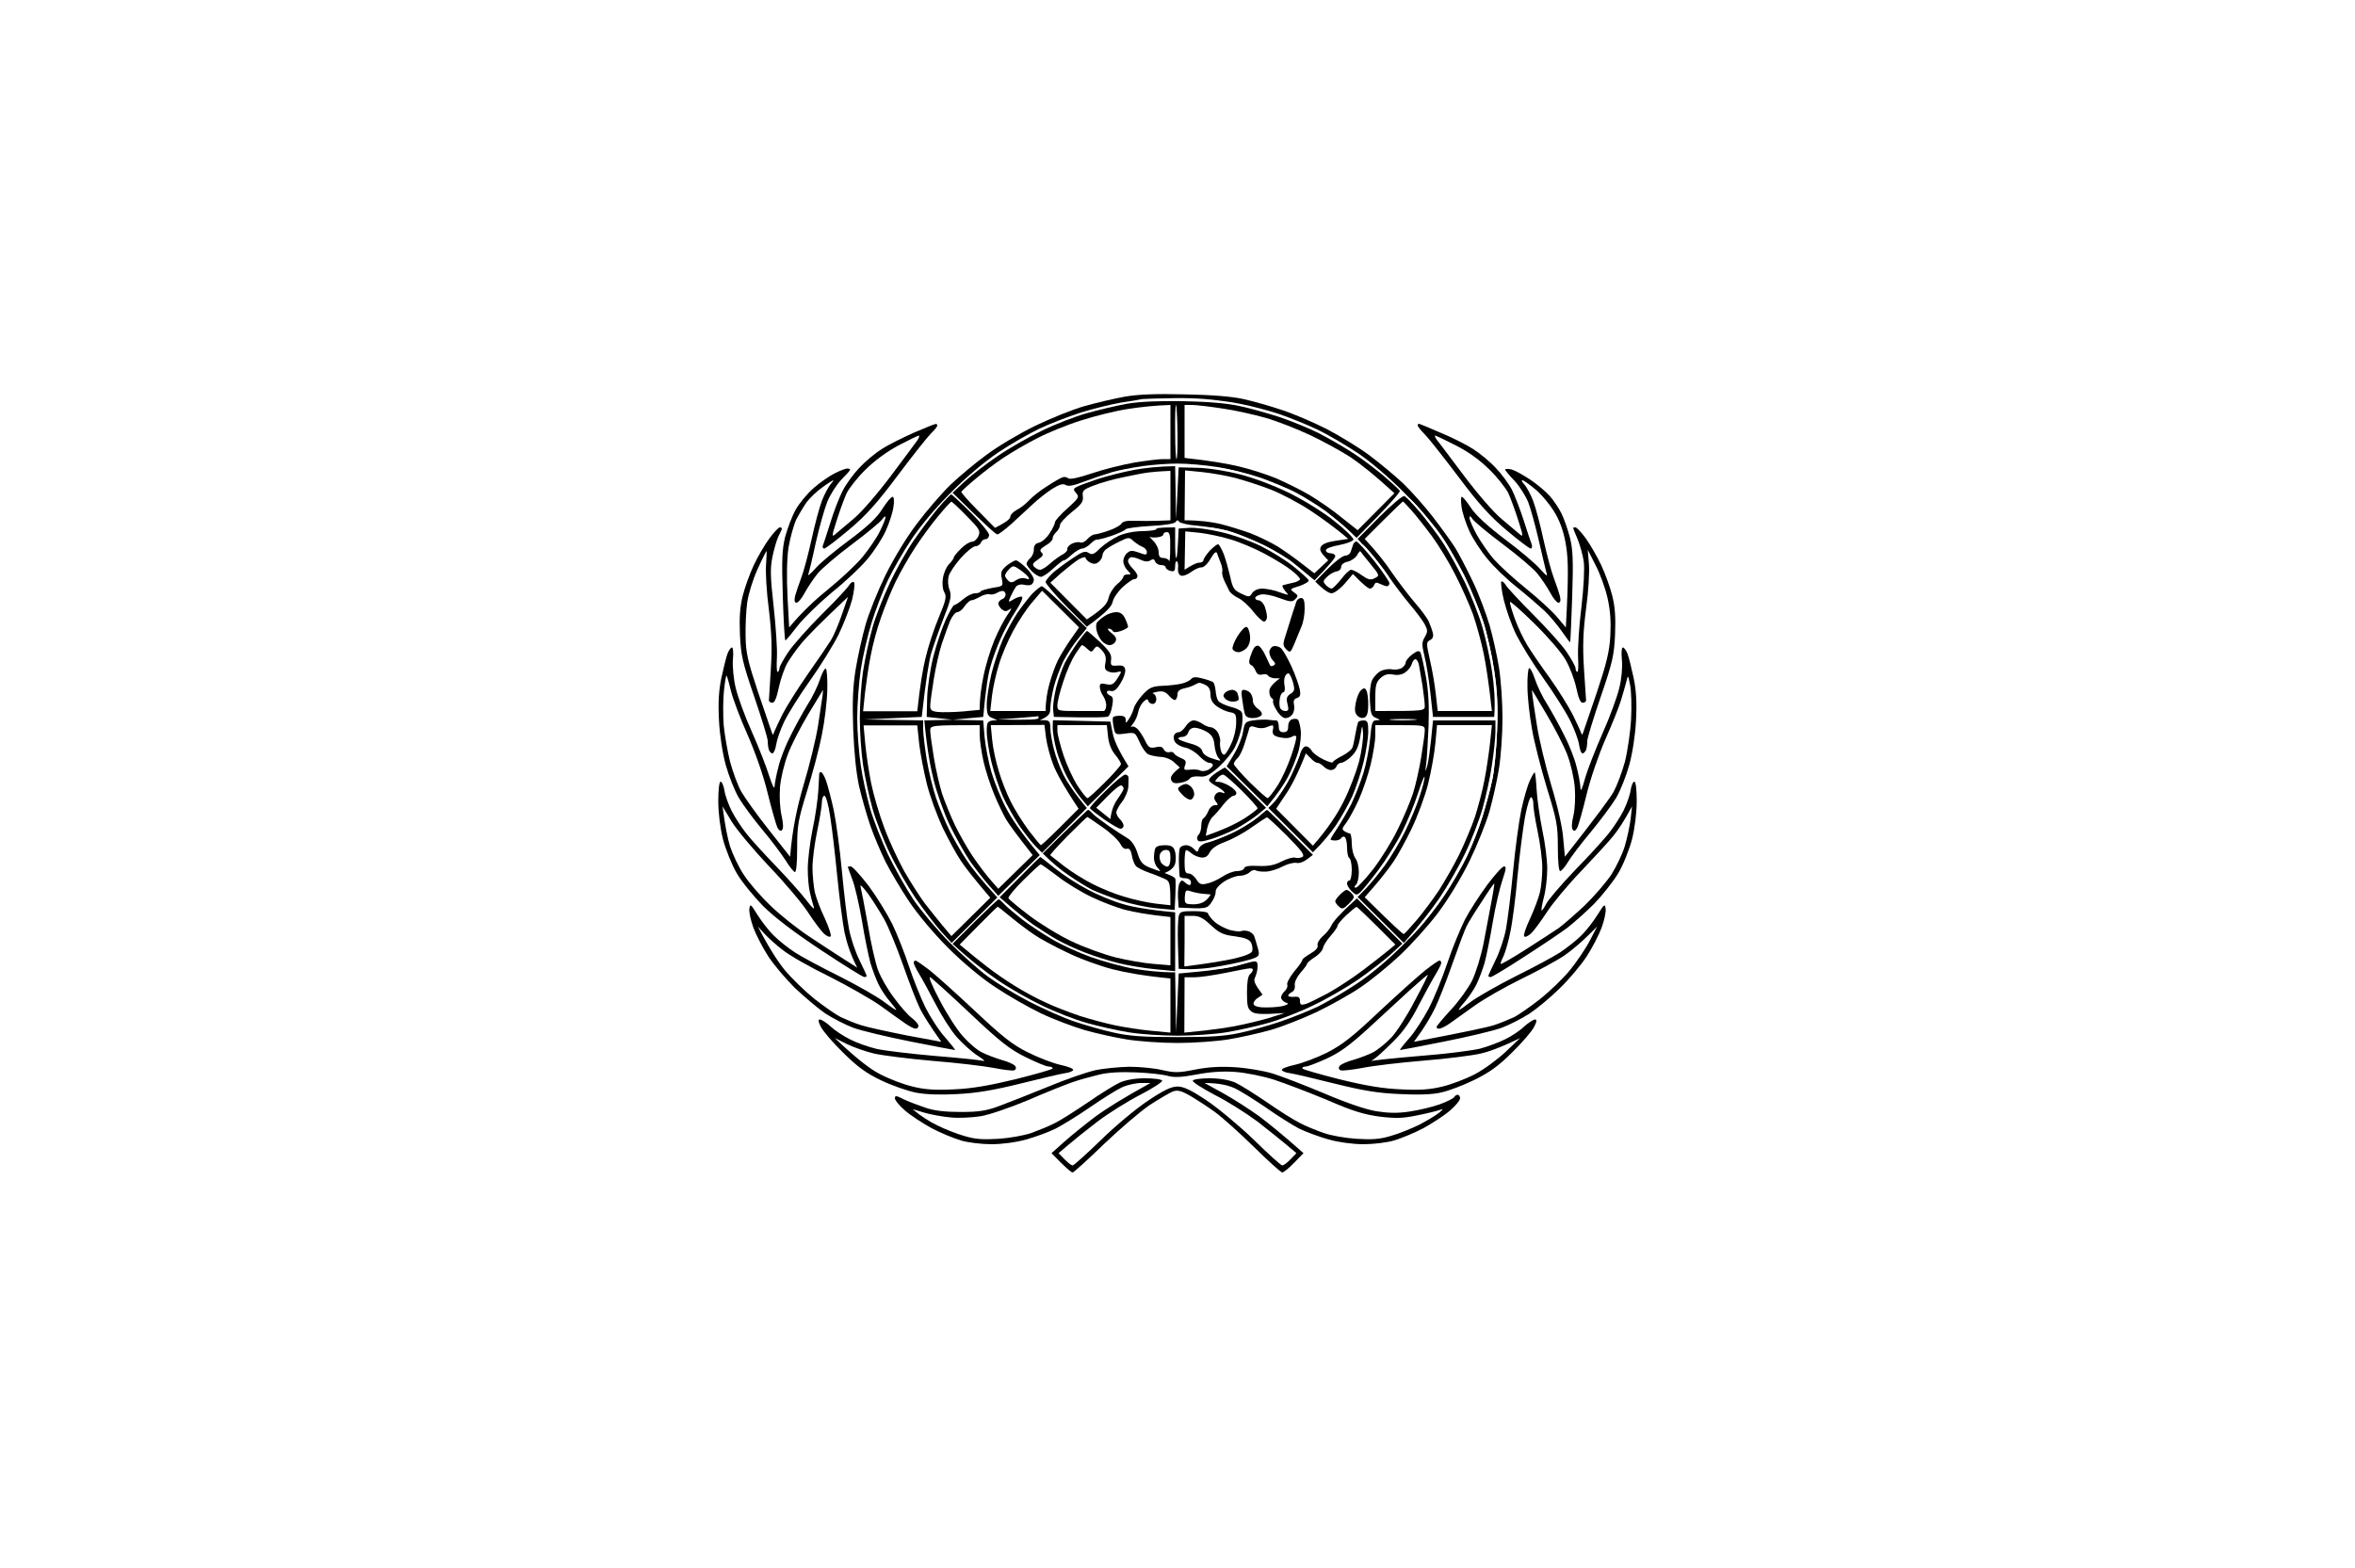 <svg version="1.2" xmlns="http://www.w3.org/2000/svg" viewBox="0 0 1000 666" width="1000" height="666"><rect x="0" y="0" width="1000" height="666" fill="#808080" stroke="none"/><style>.a{fill:#fff}</style><path class="a" d="m0 333v333h1000v-666h-1000z"/><path  d="m477.5 168.5c-4.4 0.8-12.1 2.6-17 4-5 1.4-14.4 5.2-21 8.4-6.6 3.2-15.8 8.7-20.5 12.2-4.7 3.4-11.6 9.2-15.4 12.8-3.7 3.6-10.2 11.1-14.3 16.6-4.5 5.9-9.9 14.9-13.4 22-3.2 6.6-7 16-8.4 21-1.4 4.9-3.3 13.5-4.2 19-1.2 7.5-1.4 13.9-1 25.5 0.4 10 1.3 18.5 2.5 24 1.1 4.7 3.2 12.1 4.7 16.5 1.5 4.4 4.5 11.4 6.5 15.5 2.1 4.1 6.6 11.8 10.1 17 3.7 5.5 10.6 13.7 16.4 19.5 6.1 6.1 13.9 12.7 20 16.7 5.5 3.7 14.3 8.7 19.5 11.2 5.2 2.5 13.5 5.6 18.5 7.1 4.9 1.4 13 3.2 18 4 4.9 0.8 14.6 1.5 21.5 1.5 6.9 0 16.5-0.7 21.5-1.5 4.9-0.8 13-2.6 18-4 4.9-1.4 13.7-4.9 19.5-7.6 5.8-2.8 14.1-7.4 18.5-10.4 4.4-2.9 12-9.1 16.9-13.7 4.9-4.6 12.3-12.8 16.4-18.3 4.4-5.9 9.9-15 13.3-22 3.2-6.6 7-16.1 8.4-21 1.4-5 3.2-13.1 4-18 0.8-5 1.5-14.6 1.5-21.5 0-6.9-0.7-16.6-1.5-21.5-0.8-5-2.6-13.1-4-18-1.5-5-4.6-13.3-7.1-18.5-2.5-5.2-5.9-11.8-7.6-14.5-1.8-2.8-6-8.6-9.4-13-3.4-4.4-9-10.7-12.5-14.1-3.5-3.3-10-8.7-14.4-12-4.4-3.3-12.5-8.2-18-11.1-5.5-2.8-14.1-6.5-19-8.1-5-1.7-12.4-3.8-16.5-4.7-4.8-1.1-13.7-1.8-25-2-12.2-0.3-19.9 0-25.5 1zm-89.5 15.3c-4.7 2.1-10.8 5.1-13.5 6.9-2.8 1.7-7.1 5.3-9.6 8-2.5 2.6-5.7 7-7.1 9.8-1.4 2.7-3.8 8.8-5.2 13.5-1.5 4.7-2.9 9.1-3.2 9.7-0.2 0.7 0 1.3 0.6 1.3 0.5 0 5.3-3.6 10.5-8 7.5-6.3 11.9-11.3 20.9-23.3 6.2-8.3 12.6-16.3 14-17.7 1.5-1.4 2.6-2.8 2.6-3.3 0-0.4-0.3-0.7-0.8-0.6-0.4 0-4.5 1.7-9.2 3.7zm214-3.1c0 0.5 1.5 2.3 3.3 4.1 1.7 1.8 8.1 9.9 14.2 18 8.4 11.2 13.2 16.5 20.2 22.4 5.1 4.3 9.7 7.8 10.3 7.8 0.5 0 0.7-0.8 0.4-1.8-0.4-0.9-1.9-5.5-3.4-10.2-1.5-4.7-3.8-10.5-5-13-1.3-2.5-4.4-6.7-6.9-9.3-2.5-2.7-6.9-6.3-9.6-8-2.8-1.8-8.9-4.9-13.8-6.9-4.8-2.1-8.9-3.8-9.2-3.8-0.3 0-0.5 0.3-0.5 0.7zm-247.5 20.3c-2.2 1.1-6.3 3.9-9 6.3-2.8 2.4-6.2 6.6-7.7 9.3-1.5 2.7-3.4 7.8-4.4 11.4-1.3 5.4-1.5 9.6-1 25.2 0.3 10.4 0.8 18.8 1.1 18.8 0.3 0 2.6-2.8 5.2-6.2 2.7-3.4 9.3-9.8 14.7-14.3 5.5-4.4 12.2-10.7 14.9-14 2.8-3.3 6.3-8.7 7.8-12 1.5-3.3 3-7.9 3.3-10.3 0.4-2.5 0.2-4.2-0.4-4.2-0.6 0-2.5 2.3-4.3 5.1-2.3 3.8-6.3 7.5-14.2 13.4-6.1 4.5-12.6 9.9-14.4 12.1-1.9 2.1-3.2 3.2-2.9 2.4 0.3-0.8 1.8-6.9 3.2-13.5 1.5-6.6 3.7-14.4 4.9-17.4 1.2-3 3.9-7.2 5.9-9.3 2.1-2.1 3.8-4 3.8-4.3 0-0.3-0.6-0.5-1.3-0.5-0.6 0-3 0.9-5.2 2zm284.6-1.6c0 0.3 1.7 2.5 4 4.8 2.2 2.4 4.8 6.5 5.9 9.3 1 2.7 3 9.9 4.4 16 1.4 6 2.8 12.1 3.2 13.5 0.7 2.1 0.3 1.9-2.7-1.4-1.9-2.2-8.5-7.8-14.8-12.5-7.5-5.7-12.4-10.2-14.5-13.4-1.7-2.6-3.4-4.7-3.9-4.7-0.4 0-0.4 1.9-0.1 4.2 0.3 2.4 1.8 7 3.3 10.3 1.5 3.3 5 8.7 7.8 12 2.7 3.3 8.3 8.7 12.4 11.9 4.1 3.3 9.3 7.8 11.7 10 2.4 2.3 5.7 6.3 7.5 8.9 1.8 2.6 3.3 4.6 3.4 4.5 0.2-0.2 0.5-8.9 0.9-19.3 0.5-15.7 0.3-20.1-1-25.3-0.9-3.4-2.5-8-3.6-10.2-1.1-2.2-3.3-5.5-4.9-7.3-1.5-1.7-5.2-4.9-8.2-6.9-3-2-6.6-4-8-4.4-1.4-0.3-2.7-0.3-2.8 0zm-312.4 29.3c-2 2.7-4.9 7.7-6.6 11.3-1.7 3.6-3.8 9.4-4.7 13-1.2 4.8-1.5 9.2-1.2 16.5 0.4 8.9 1.1 11.9 6.1 26.5 3.1 9.1 5.7 17.5 5.7 18.7 0 1.3 0.2 3 0.5 3.8 0.3 0.8 0.9 1.5 1.5 1.5 0.5 0 1.3-1.7 1.6-3.8 0.3-2 1.8-6.4 3.4-9.7 1.6-3.3 6.5-11.2 11-17.5 4.5-6.3 9.9-15.1 12.1-19.5 2.1-4.4 4.7-11 5.7-14.7 0.9-3.8 1.3-7.1 0.8-7.5-0.4-0.4-1.3 0.1-2 1.2-0.6 1.1-5.8 6.7-11.7 12.5-5.8 5.8-12.2 13-14.2 16-2 3-3.7 6.1-3.7 6.7 0 0.7-0.3 1.5-0.8 1.7-0.4 0.2-0.5-2.6-0.3-6.2 0.2-3.7-0.5-13.5-1.4-21.7-1.4-12.5-1.5-16-0.5-21 0.7-3.3 1.8-7.2 2.6-8.8 0.8-1.5 1.4-2.9 1.4-3.2 0-0.3-0.4-0.5-0.9-0.5-0.5 0-2.5 2.1-4.4 4.7zm341.3-4.5c0 0.2 0.8 2.3 1.9 4.8 1 2.5 2.2 6.7 2.6 9.5 0.4 2.9 0 11-1 19.5-1 8-1.6 17.5-1.4 21.2 0.2 3.6 0.1 6.4-0.4 6.2-0.4-0.2-0.7-1-0.7-1.7 0-0.6-1.7-3.7-3.7-6.7-2-3-8.5-10.2-14.3-16-5.8-5.8-11-11.4-11.6-12.5-0.7-1.1-1.5-1.8-1.9-1.5-0.3 0.3 0.1 3.9 1.1 8 1 4.1 3.3 10.6 5.2 14.5 1.9 3.8 7 12.2 11.5 18.5 4.5 6.3 9.6 14.4 11.4 18 1.8 3.6 3.5 8.2 3.8 10.2 0.3 2.1 0.9 3.8 1.5 3.8 0.5 0 1.2-0.7 1.5-1.5 0.3-0.8 0.5-2.5 0.5-3.8 0-1.2 2.6-9.6 5.7-18.7 5-14.6 5.7-17.6 6.1-26.5 0.3-7.3 0-11.7-1.2-16.5-0.9-3.6-3-9.4-4.7-13-1.7-3.6-4.6-8.6-6.5-11.3-1.9-2.6-3.9-4.7-4.4-4.7-0.6 0-1 0.1-1 0.2zm-359.1 53.5c-0.6 1.6-1.7 6.2-2.6 10.3-1.1 5.4-1.4 10.5-1 18 0.3 6.1 1.5 14 2.9 19 1.3 4.7 3.8 11 5.6 14 1.8 3 6.3 9.1 10 13.5 3.7 4.4 8 10.2 9.7 12.8 1.6 2.6 3.4 4.9 4 5.1 0.6 0.2 1-3.6 1-10.3 0-9.6 0.4-11.8 4.2-24.1 2.3-7.4 5.2-18.2 6.3-24 1.2-5.8 2.2-14.3 2.3-19 0.1-4.7-0.2-8.7-0.6-9-0.5-0.3-1.6 1.8-2.5 4.5-0.9 2.8-3.3 7.8-5.4 11-2 3.3-5.2 9.1-7.1 13-2 3.8-4.3 9.7-5.1 13-0.9 3.3-1.6 7.1-1.7 8.5 0 1.5-1-0.4-2.3-4.5-1.2-3.9-4.5-12.3-7.4-18.8-2.9-6.4-5.9-14.7-6.8-18.5-0.9-3.7-1.4-9-1.2-12 0.3-2.8 0.1-5.2-0.4-5.2-0.5 0-1.3 1.2-1.9 2.7zm379.8 2.5c0.3 3.2-0.1 8-1.1 12-0.9 3.8-4 12.3-7 19-3 6.8-6.4 15.4-7.5 19.3-1.4 5-2 6.1-2 4-0.1-1.7-0.8-5.7-1.7-9-0.8-3.3-3.1-9.2-5.1-13-1.9-3.9-5.1-9.7-7.1-13-2.1-3.2-4.5-8.2-5.4-11-0.9-2.7-2-4.9-2.5-4.7-0.4 0.1-0.8 3.7-0.7 8 0 4.2 0.9 12.2 1.9 17.7 0.9 5.5 3.8 16.7 6.3 25 4.2 13.6 4.7 15.9 4.7 25.2 0 6.2 0.4 10.3 1 10.3 0.5 0 2-1.7 3.2-3.7 1.2-2.1 5.6-7.9 9.7-12.8 4.1-5 9-11.5 10.8-14.5 1.8-3 4.3-9.3 5.6-14 1.4-5 2.6-12.9 2.9-19 0.4-7.5 0.1-12.6-1-18-0.9-4.1-2-8.7-2.6-10.3-0.6-1.5-1.5-2.7-2-2.7-0.5 0-0.7 2.3-0.4 5.2zm-340.8 48c0 0.2-0.2 3.4-0.4 7.3-0.2 3.8-1.3 11.5-2.5 17-1.1 5.5-2 12.9-2 16.5 0 3.6 0.4 8.1 0.9 10 0.4 1.9 1.1 4.6 1.6 6q0.8 2.5-3-2.5c-2.1-2.8-7.9-9.3-12.9-14.5-5-5.2-10.8-11.5-12.7-14-2-2.5-4.8-6.8-6.2-9.5-1.4-2.8-2.8-6.7-3.1-8.8-0.3-2-1.1-3.7-1.6-3.7-0.6 0-1 3.4-1 8.2 0 5.1 0.8 11.4 2 16.3 1.2 4.5 3.8 10.9 5.9 14.5 2.1 3.6 7.2 9.8 11.2 13.9 5 4.9 13.1 11.1 24.6 18.7 9.5 6.3 17.7 11.4 18.3 11.4 0.5 0 1-0.2 1-0.5 0-0.3-1.4-3.3-3.1-6.8-1.7-3.4-3.7-9.4-4.4-13.2-0.8-3.9-2.1-14.9-3-24.5-0.9-9.6-2.5-21.3-3.5-26-1-4.7-2.5-10.2-3.2-12.3-0.7-2-1.7-3.7-2.1-3.7-0.4 0-0.7 0.1-0.8 0.2zm301.7 3.4c-1 2.1-2.6 7.7-3.6 12.4-1 4.7-2.6 16.4-3.5 26-0.9 9.6-2.3 20.6-3 24.5-0.7 3.8-2.7 9.8-4.4 13.2-1.7 3.5-3.1 6.5-3.1 6.8 0 0.3 0.4 0.5 1 0.5 0.5 0 7-3.9 14.2-8.6 7.3-4.7 15.5-10.2 18.3-12.3 2.7-2.1 7.9-6.7 11.4-10.2 3.4-3.5 8-9.3 10.2-12.9 2.2-3.7 4.7-10 5.9-14.5 1.2-4.9 2-11.2 2-16.3 0-4.8-0.4-8.2-1-8.2-0.6 0-1.3 1.7-1.6 3.7-0.3 2.1-1.7 6-3.1 8.8-1.4 2.7-4.2 7-6.2 9.5-2 2.5-8.4 9.6-14.4 15.7-5.9 6.2-11.4 12.6-12.2 14.3-0.8 1.6-1.7 2.9-1.9 2.7-0.2-0.1 0.2-2.7 1-5.7 0.8-3 1.4-8.4 1.4-12 0-3.6-0.9-11-2.1-16.5-1.1-5.5-2.2-13.2-2.4-17-0.2-3.9-0.6-7.2-0.8-7.4-0.2-0.2-1.1 1.3-2.1 3.5zm-289.6 36.6c0 0.2 0.9 2.5 1.9 5.3 1.1 2.7 2.9 10.6 4.1 17.5 1.1 6.9 2.8 15 3.6 18 0.9 3 2.5 7.2 3.5 9.2 1 2.1 3.2 5.4 4.9 7.3 1.6 1.9 2.8 3.5 2.5 3.5-0.3 0-2.6-1.6-5.3-3.6-2.6-2-11-6.8-18.7-10.7-7.7-3.8-16.3-8.4-19-10.2-2.8-1.8-6.8-5-8.9-7.1-2.2-2.1-5.3-6.2-7-8.9-2.8-4.5-3.1-4.8-3.4-2.5-0.2 1.4 0.6 5 1.7 8 1.1 3 3.9 8.4 6.2 12 2.3 3.6 7.4 9.6 11.3 13.5 4 3.8 9.9 8.8 13.1 11 3.3 2.1 8.7 4.9 12 6.1 3.3 1.2 14.2 3.8 24.2 5.8 10.1 2 18.5 3.6 18.8 3.6 0.3 0-1.6-2.4-4.1-5.3-2.6-2.8-6.3-8.6-8.4-12.7-2-4.1-5.2-12-7-17.5-1.8-5.5-5-13.6-7.1-18-2.2-4.4-6.7-11.7-10.1-16.3-3.5-4.5-6.9-8.3-7.6-8.2-0.6 0-1.2 0.1-1.2 0.2zm271.4 7.8c-3.2 4.4-7.5 11-9.4 14.7-1.9 3.8-5.3 12-7.4 18.3-2.1 6.3-5.7 15.1-8 19.5-2.3 4.3-6 10.1-8.4 12.7-2.3 2.6-4 4.8-3.7 4.8 0.3 0 8.7-1.6 18.7-3.6 10.1-2 21-4.6 24.3-5.8 3.3-1.2 8.7-4 12-6.1 3.3-2.2 9.2-7.1 13.1-11 3.9-3.8 9-9.9 11.3-13.5 2.3-3.6 5.1-9 6.2-12 1.1-3 1.9-6.6 1.7-8-0.3-2.3-0.6-2-3.4 2.5-1.7 2.7-4.8 6.8-7 8.9-2.1 2.1-6.2 5.3-8.9 7.1-2.8 1.8-11.3 6.4-19 10.2-7.7 3.9-16.1 8.7-18.8 10.7-2.6 2-4.9 3.6-5.2 3.6-0.3 0 0.8-1.6 2.5-3.5 1.6-1.9 3.9-5.2 4.9-7.3 1-2 2.6-6.2 3.5-9.2 0.8-3 2.4-10.9 3.5-17.5 1.1-6.6 3-14.6 4.1-17.8 1.5-4.4 1.7-5.7 0.7-5.7-0.8 0-4 3.6-7.3 8zm-243.4 33c0 0.5 1.1 2.7 2.3 4.7 1.3 2.1 4.4 7.8 7 12.8 2.5 4.9 6.5 11.2 8.9 13.9 2.4 2.7 6.3 6.3 8.8 7.9 2.5 1.6 3.6 2.6 2.5 2.3-1.1-0.3-10.3-1.3-20.5-2.1-10.2-0.9-21.3-2.2-24.8-3-3.4-0.8-8.5-2.6-11.2-4-2.8-1.4-6.5-3.8-8.3-5.5-1.7-1.6-3.8-2.9-4.5-3-0.9 0-0.8 0.9 0.4 3.2 0.9 1.8 5.2 6.8 9.5 11 6.1 6 9.8 8.7 16.1 11.7 4.6 2.2 11.2 4.5 14.8 5.2 4.1 0.8 10.6 1 17.5 0.6 8-0.4 15.3-1.6 27-4.5 8.8-2.2 17.3-4.2 18.9-4.4 1.6-0.2 3.1-0.8 3.3-1.3 0.2-0.6-2.2-1.5-5.4-2.2-3.2-0.7-9.4-3.1-13.8-5.3-6.5-3.2-10.8-6.6-22.5-17.6-8-7.5-16.8-15.4-19.5-17.5-2.8-2.1-5.3-3.9-5.8-3.9-0.4 0-0.7 0.4-0.7 1zm217 3.3c-3 2.4-11.8 10.3-19.5 17.5-11.3 10.7-15.6 14-22 17.3-4.4 2.2-10.6 4.5-13.8 5.2-3.1 0.7-5.6 1.6-5.4 2.2 0.2 0.5 1.7 1.1 3.3 1.3 1.6 0.2 10.1 2.2 18.9 4.4 12.5 3.1 18.6 4.1 28 4.5 7.9 0.4 13.9 0.2 17.5-0.7 3-0.6 9.3-3 14-5.3 6.5-3.2 10.3-5.9 16.1-11.7 4.2-4.1 8.4-9 9.3-10.8 1.2-2.3 1.3-3.2 0.3-3.2-0.6 0.1-2.7 1.4-4.5 3-1.7 1.7-5.3 4.1-8 5.4-2.6 1.3-7.4 3.1-10.7 4-3.3 0.8-14.8 2.3-25.5 3.1-10.7 0.9-20 1.9-20.5 2.1-0.6 0.3-0.1-0.1 1-0.8 1.1-0.7 4.7-4 8-7.3 4.3-4.2 7.5-8.8 10.9-15.5 2.7-5.2 6-11.2 7.3-13.3 1.2-2 2.3-4.2 2.3-4.7 0-0.6-0.3-1-0.8-1-0.4 0-3.2 1.9-6.2 4.3zm-140 42.3c-3.6 0.8-12.6 3.9-20 7-7.4 3-16.7 6.7-20.5 8.1-5.6 2.1-8.8 2.6-16.5 2.6-6.6 0-11.2-0.5-15-1.8-3-1-7.2-2.6-9.3-3.6-3.1-1.6-3.7-1.7-3.7-0.4 0 0.8 1.9 3.2 4.3 5.2 2.4 2.1 7.5 5.4 11.3 7.5 3.8 2 9.4 4.3 12.4 5.2 3 0.9 8.9 1.6 13 1.6 4.4 0 10.5-0.8 14.7-2 4-1.1 9.7-3.2 12.5-4.6 2.9-1.5 9.6-5.6 14.8-9.2 5.2-3.6 11.3-7.4 13.5-8.4 2.2-1 5.8-1.8 8-1.8h4c-12 6.6-19 11.1-23.3 14.2-4.2 3.2-10.2 8-13.2 10.7l-5.5 4.9c6.2 6.4 8.4 8.2 9 8.2 0.5-0.1 6.4-5.4 13-11.8 6.7-6.4 15.4-13.9 19.5-16.7 4.1-2.7 8.6-5.3 10-5.9 2-0.7 3.5-0.4 7.5 1.9 2.7 1.6 7.5 4.7 10.5 6.9 3 2.2 10.4 8.8 16.5 14.8 6 5.9 11.4 10.8 12 10.8 0.5 0 2.8-1.8 5-4.1l4-4.1c-8.5-7.6-14.5-12.4-18.7-15.6-4.3-3.1-11.3-7.6-15.5-9.9l-7.8-4.3c6.2 0 10 1 12.5 2.1 2.5 1.1 8.5 4.9 13.5 8.3 4.9 3.5 11.4 7.5 14.2 9 2.9 1.4 8.6 3.5 12.5 4.6 4.3 1.2 10.4 2 14.8 2 4.1 0 10-0.7 13-1.6 3-0.9 8.6-3.2 12.4-5.2 3.8-2.1 8.9-5.4 11.3-7.5 2.4-2 4.3-4.4 4.3-5.2 0-0.8-0.5-1.5-1-1.5-0.6 0-1.2 0.4-1.5 1-0.3 0.5-3 1.9-6 3-3 1.1-8.8 2.5-12.8 3.1-5.2 0.8-9.1 0.7-14.2-0.1-4.4-0.7-12.6-3.5-22-7.5-8.3-3.5-18.2-7.3-22-8.5-3.9-1.2-11.1-2.4-16-2.7-6.3-0.4-11.4-0.1-17 1-7.1 1.4-8.7 1.4-14 0.2-3.3-0.8-9.6-1.4-14-1.4-4.4 0.1-10.9 0.7-14.5 1.5z"/><path class="a" d="m485 169.5c-0.8 0.2-4.9 0.9-9 1.5-4.1 0.7-11.8 2.6-17 4.2-5.2 1.7-13.1 4.7-17.5 6.8-4.4 2.1-12.3 6.6-17.5 10.1-5.7 3.8-13.7 10.5-20 16.9-6.4 6.3-13.1 14.3-16.9 20-3.5 5.2-8 13.1-10.1 17.5-2.1 4.4-5.2 12.5-6.9 18-1.7 5.5-3.8 14.5-4.6 20-0.8 5.5-1.5 14.7-1.5 20.5 0 5.8 0.7 14.8 1.5 20 0.7 5.2 2.6 13.5 4 18.5 1.4 4.9 4.9 13.7 7.6 19.5 2.8 5.8 7.6 14.3 10.7 19 3.1 4.6 10 12.8 15.2 18.1 5.2 5.2 12.6 11.9 16.5 14.7 3.8 2.8 11.7 7.6 17.5 10.6 5.8 3 14.3 6.8 19 8.4 4.7 1.6 12.3 3.8 17 4.8 6.6 1.5 12.7 1.9 27 1.9 14.4 0 20.4-0.4 27-1.9 4.7-1 12.3-3.2 17-4.8 4.7-1.6 11.6-4.4 15.5-6.2 3.8-1.9 11.3-6.2 16.5-9.7 5.8-3.8 13.6-10.3 20-16.8 6.3-6.3 13.1-14.5 16.9-20.1 3.5-5.2 8-13.1 10.1-17.5 2.1-4.4 5-11.8 6.5-16.5 1.4-4.7 3.3-11.7 4.1-15.5 0.9-3.9 1.8-13.3 2.1-21 0.4-10.4 0.1-16.9-1.2-25.5-0.9-6.3-3-15.8-4.7-21-1.7-5.2-5.3-14-8-19.5-2.8-5.5-7.3-13.4-10.2-17.5-2.8-4.1-9.8-12.2-15.6-18-6-6.1-14.4-13.2-19.5-16.6-5-3.3-12.6-7.8-17-9.9-4.4-2.1-11.8-5.1-16.5-6.7-4.7-1.6-13.6-3.8-19.8-4.8-7.6-1.4-15.3-2-24-1.9-7 0.1-13.4 0.3-14.2 0.4zm-103.5 19.7c-5 2.7-10.2 6.5-14 10.3-3.4 3.3-6.9 7.8-8 10-1 2.2-2.9 7.4-4.2 11.5-2.1 6.6-2.2 7.3-0.6 5.9 1-0.8 4.5-3.8 7.7-6.5 3.4-2.8 10.2-10.7 16-18.4 5.6-7.4 10.6-14.3 11.3-15.2 0.6-1 0.8-1.8 0.5-1.8-0.4 0-4.3 1.9-8.7 4.2zm228.6-2.4c0.8 0.9 5.9 7.8 11.5 15.2 5.8 7.7 12.6 15.6 16 18.4 3.2 2.7 6.7 5.7 7.7 6.5 1.6 1.4 1.5 0.7-0.6-5.9-1.3-4.1-3.2-9.3-4.2-11.5-1.1-2.2-4.6-6.7-8-10-4-4-8.8-7.5-14.3-10.3-4.5-2.3-8.5-4.2-8.8-4.2-0.3 0 0 0.8 0.7 1.8zm-260.9 20.2c-2.3 1.6-5.3 4.5-6.6 6.2-1.3 1.8-3.3 5.2-4.5 7.5-1.1 2.4-2.6 7.8-3.3 12-0.7 5-0.8 12.5-0.4 20.8l0.7 13c5.7-6.9 11.7-12.3 16.9-16.5 5.2-4.2 11.7-10.3 14.4-13.6 2.6-3.2 5.9-8 7.2-10.7 1.3-2.6 2.4-5.3 2.4-6 0-0.6-0.6-0.3-1.3 0.8-0.8 1.1-6.5 5.9-12.8 10.6-6.3 4.7-12.9 10.3-14.7 12.5-1.7 2.1-4.2 5.8-5.5 8.2-1.2 2.3-2.8 4.2-3.5 4.2-0.8 0-1-0.9-0.6-2.8 0.4-1.5 1.6-5 2.6-7.7 1.1-2.8 3-10.1 4.4-16.3 1.3-6.1 3.3-13.6 4.4-16.5 1.1-2.8 2.8-6 3.7-7 0.8-0.9 1.3-1.7 1.1-1.7-0.2 0-2.3 1.3-4.6 3zm298-1.3c1 1 2.7 4.2 3.8 7 1.1 2.9 3.1 10.4 4.4 16.5 1.4 6.2 3.3 13.5 4.4 16.3 1 2.7 2.2 6.2 2.6 7.7 0.4 1.9 0.2 2.8-0.7 2.8-0.6 0-2.2-1.9-3.4-4.2-1.3-2.4-3.8-6.1-5.5-8.2-1.8-2.2-8.4-7.8-14.7-12.5-6.3-4.7-12-9.5-12.8-10.6-0.9-1.4-1.3-1.6-1.3-0.5 0 0.8 1.4 4 3 7 1.7 3 4.9 7.7 7.3 10.5 2.4 2.7 8.6 8.4 13.7 12.5 5.1 4.1 11 9.5 13.1 12l3.8 4.5c1.2-21.4 1-28.8 0.2-34-0.8-5.5-2.2-9.9-4.4-13.9-1.8-3.3-5.5-7.9-8.2-10.3-2.8-2.4-5.5-4.3-6-4.3-0.6-0.1-0.2 0.7 0.7 1.7zm-325.5 36c-2 4.4-3.9 10.6-4.4 14.1-0.5 3.5-0.8 10-0.7 14.5 0.1 7 0.9 10.4 5.3 23.7 2.9 8.5 5.5 16.2 5.8 17 0.5 1.3 0.6 1.3 1 0 0.3-0.8 1.9-4.2 3.5-7.5 1.7-3.3 6.5-11 10.7-17 4.3-6.1 8.7-12.6 9.9-14.5 1.2-1.9 3.3-6.9 4.7-11l2.6-7.5c-12.1 11.4-17.3 16.8-19.5 19.4-2.1 2.5-4.9 6.4-6.2 8.6-1.3 2.2-2.9 6.9-3.7 10.5-0.9 4.4-1.8 6.5-2.7 6.5-0.8 0-1.5-0.5-1.5-1 0-0.6 0.4-6.4 0.8-13 0.6-9.1 0.4-15.2-0.8-25.5-1-7.4-1.5-16.1-1.2-19.3 0.2-3.1 0.3-5.7 0.2-5.7-0.1 0-1.9 3.5-3.8 7.7zm353-2.2c0.3 3.3-0.2 11.8-1.2 19-1.3 10-1.5 15.8-0.9 25.5 0.5 6.9 0.8 12.9 0.9 13.5 0 0.5-0.7 1-1.5 1-0.9 0-1.8-2.1-2.7-6.5-0.8-3.6-2.8-8.9-4.6-11.9-1.7-3-7.7-9.9-13.2-15.3-5.5-5.4-10.1-9.5-10.3-9.1-0.2 0.4 0.8 3.7 2.1 7.3 1.3 3.6 3.7 8.5 5.2 11 1.5 2.5 5.8 8.8 9.6 14 3.7 5.2 8 12.2 9.7 15.5 1.6 3.3 3.2 6.7 3.5 7.5 0.4 1.3 0.5 1.3 1 0 0.3-0.8 2.9-8.5 5.8-17 4.1-12.3 5.3-17.2 5.7-24 0.3-6 0-10.7-1.2-16-0.9-4.1-3.2-10.4-5.1-14l-3.3-6.5zm-367.3 54c-0.4 3.8-0.4 10.4-0.1 14.5 0.4 4.1 1.6 11.1 2.7 15.5 1.2 4.4 3.3 10.2 4.8 12.8 1.5 2.6 6.7 9.9 11.7 16.2l9 11.4c1-12.3 3.1-21.5 5.7-30.4 2.5-8.3 5.3-19.7 6.2-25.5 0.9-5.8 1.7-11.5 1.9-12.7 0.1-1.3 0.2-2.3 0.2-2.3 0 0-2.8 4.6-6.2 10.2-3.4 5.7-7.4 13.4-8.8 17.3-1.5 3.9-3 10.1-3.3 14-0.3 4 0 9.1 0.7 12 0.7 3.2 0.8 5.4 0.2 6-0.6 0.7-1.3 0.3-2-1-0.5-1.1-2.4-7.6-4.1-14.5-1.8-7.6-5.3-17.4-8.6-25-3.1-6.9-6.2-15.2-7-18.5-0.8-3.3-1.6-6.2-1.9-6.5-0.2-0.3-0.7 2.6-1.1 6.5zm383.2-4c-0.4 1.7-1.5 5.2-2.3 8-0.8 2.7-3.8 10.2-6.6 16.5-2.8 6.4-6.4 16.8-8 23.5-1.6 6.6-3.4 12.9-3.9 14-0.7 1.3-1.3 1.7-1.9 1-0.6-0.6-0.6-2.8 0.2-6 0.7-2.9 0.9-8 0.6-12-0.3-3.9-1.7-10.1-3.2-14-1.5-3.9-5.5-11.6-8.9-17.3-3.3-5.6-6.1-10.2-6.1-10.2 0 0 0.1 1 0.2 2.3 0.1 1.2 1 6.9 1.9 12.7 0.9 5.8 3.6 17.2 6.1 25.5 2.7 8.9 4.8 18.1 5.1 22.7l0.7 7.7c13.9-17.7 19.2-25 20.7-27.6 1.4-2.6 3.6-8.4 4.8-12.8 1.1-4.4 2.3-12.5 2.6-18 0.3-5.5 0.1-12-0.4-14.5-0.9-4.4-0.9-4.5-1.6-1.5zm-341.6 51.2c0 1.6-0.9 7.1-2 12.3-1.1 5.2-2 12.2-2 15.5 0 3.3 0.5 8 1 10.5 0.6 2.5 2.5 7.5 4.3 11.2 1.7 3.8 2.8 7.1 2.4 7.5-0.4 0.5-1.7-0.1-2.9-1.2-1.1-1.1-4.1-5-6.5-8.7-2.4-3.8-9.8-12.6-16.6-19.7-6.7-7.1-14-15.8-16.1-19.3l-3.8-6.3c1.1 8.5 2.2 13.7 3.2 17 1.1 3.3 3.6 8.7 5.8 12 2.1 3.3 7.2 9.2 11.3 13.1 4 3.9 11.4 9.8 16.4 13.1 4.9 3.3 11.6 7.6 14.7 9.6l5.8 3.7c-3-5.8-4.5-10.9-5.4-15-0.8-4.1-2.2-14.9-3.1-24-0.9-9.1-2.2-20.4-3-25.3-0.7-4.8-1.8-8.7-2.4-8.7-0.6 0-1.1 1.2-1.1 2.7zm298.6 6.1c-0.9 4.8-2.3 16.1-3.2 25.2-0.8 9.1-2.2 19.9-3.1 24-0.8 4.1-2.2 8.7-2.9 10.2-0.8 1.6-1.3 3-1.2 3.2 0.2 0.3 5-2.5 10.8-6.2 5.8-3.7 12.1-7.8 14-9.1 1.9-1.4 6.8-5.7 10.9-9.5 4-3.9 9.1-9.8 11.3-13.1 2.1-3.3 4.7-8.7 5.7-12 1-3.3 2.1-8.5 2.5-11.5l0.6-5.5c-3.3 6.2-5.9 10-7.9 12.5-2 2.5-8.2 9.2-13.7 15-5.6 5.8-12.1 13.6-14.6 17.5-2.5 3.8-5.5 7.9-6.7 9-1.2 1.1-2.5 1.7-2.9 1.2-0.4-0.4 0.7-3.7 2.5-7.5 1.7-3.7 3.6-8.7 4.2-11.2 0.6-2.5 1-7.2 1-10.5 0-3.3-0.9-10.3-2-15.5-1.1-5.2-1.9-10.5-1.8-11.7 0-1.2-0.4-2.4-0.9-2.7-0.5-0.3-1.7 3.4-2.6 8.2zm-282.2 29.7c0.3 1.1 1.7 8.4 3.1 16.2 1.3 7.9 3.3 16.7 4.4 19.5 1.1 2.9 4.1 8.2 6.8 11.7 2.6 3.6 6 7.4 7.5 8.5 1.6 1.2 2.8 2.7 2.8 3.3 0 0.7-0.6 1.3-1.3 1.2-0.7 0-2.6-1-4.3-2.2-1.8-1.2-6.5-4.6-10.5-7.5-4.1-2.9-14-8.5-21.9-12.5-8-3.9-16.8-8.9-19.5-11.1-2.8-2.1-6.3-5.3-7.9-7l-2.8-3.1c4.8 9.3 8.5 14.9 11.4 18.5 3 3.6 8.7 9.1 12.8 12.4 4.1 3.2 9 6.6 11 7.6 1.9 0.9 5.7 2.5 8.5 3.4 2.7 0.9 11.6 2.8 19.6 4.4l14.6 2.7c-5-7-7.6-11.3-9-14-1.4-2.8-4.6-11.1-7.2-18.5-2.6-7.4-6.2-16.2-8-19.5-1.9-3.3-5-8.3-7-11-2.1-2.8-3.4-4.1-3.1-3zm263.9 6.3c-2.8 4.2-5.8 9-6.6 10.7-0.8 1.6-3.6 9.1-6.2 16.5-2.6 7.4-5.9 15.7-7.3 18.5-1.3 2.7-3.9 7-5.6 9.5l-3.2 4.5c22.5-4.3 31.3-6.2 34.1-7.1 2.7-0.9 6.5-2.5 8.5-3.4 1.9-1 6.8-4.4 10.9-7.6 4.1-3.3 9.9-8.8 12.8-12.4 2.9-3.6 6.7-9.2 8.4-12.5l3.1-6c-6.4 6.6-10.8 10.2-14 12.4-3.1 2.1-11.4 6.6-18.2 9.9-6.9 3.4-15.9 8.5-19.9 11.4-4.1 2.9-8.8 6.3-10.5 7.5-1.7 1.2-3.7 2.2-4.4 2.2-0.7 0.1-1.2-0.2-1.2-0.7 0-0.4 2.7-3.6 6-7.2 3.4-3.6 7.4-9.2 9.1-12.5 1.6-3.4 3.8-10.4 4.9-16 1-5.5 2.5-13.4 3.3-17.5 0.8-4.1 1.3-7.6 1.2-7.7-0.1-0.2-2.5 3.2-5.2 7.5zm-230.3 42c3 5.8 7.5 12.8 10 15.5 2.4 2.7 6 5.8 8 6.7 1.9 1 5.7 2.4 8.3 3.2 2.7 0.7 5.3 1.9 5.8 2.6 0.5 0.7 0.4 1.4-0.4 1.8-0.7 0.3-4.6-0.2-8.7-1-4.2-0.8-15.9-2.2-26-3-10.2-0.9-21.3-2.3-24.8-3.1-3.4-0.8-8.6-2.6-11.5-4l-5.2-2.6c9.4 9 15.2 13.3 19.1 15.3 3.8 2 10 4.4 13.9 5.3 5.1 1.3 9.7 1.6 17.5 1.2 7.5-0.3 15-1.6 26.2-4.3 8.7-2.2 15.8-4.2 15.8-4.6 0-0.5-0.8-0.8-1.8-0.8-0.9 0-5.3-1.8-9.7-4-6.7-3.3-10.7-6.4-23.5-18.5-8.6-8.1-16.2-15-17-15.4-0.9-0.5 0.9 3.9 4 9.7zm199.5-4.1c-4.1 3.8-12.1 11.1-17.7 16.3-7.8 7.1-12.1 10.2-17.6 12.7-4 1.8-7.9 3.3-8.7 3.3-0.9 0-1.5 0.3-1.5 0.8 0 0.4 7.1 2.4 15.7 4.6 11.4 2.8 18.7 4 26.3 4.3 7.7 0.4 12.3 0.1 17.5-1.2 3.8-0.9 10.1-3.3 13.9-5.3 3.8-2 9.6-6.3 13-9.5l6.1-5.8c-8.2 4-13.3 5.8-16.8 6.6-3.4 0.8-14.3 2.2-24.2 3-9.9 0.8-21.6 2.2-26 3.1-4.4 0.8-8.6 1.3-9.3 1-0.8-0.4-0.9-1.1-0.4-1.8 0.5-0.7 3.1-1.9 5.8-2.6 2.7-0.8 6.4-2.2 8.4-3.2 1.9-1 5.4-3.8 7.7-6.2 2.3-2.4 6.8-9.4 10-15.6 3.3-6.1 5.8-11.2 5.6-11.2-0.2 0-3.7 3-7.8 6.7zm-132 35.8c-3.3 0.8-8.5 2.2-11.5 3.3-3.1 1.1-11.4 4.4-18.5 7.5-7.4 3.1-16.1 6.1-20 6.8-3.9 0.6-9.7 0.9-13 0.5-3.3-0.3-8.3-1.2-11-2l-5-1.5c3.8 3.2 7.4 5.4 10.5 6.9 3 1.5 8.2 3.6 11.5 4.5 4.5 1.4 8 1.6 14.5 1.2 4.6-0.3 10.9-1.4 14-2.5 3-1.1 7.5-2.9 10-4.2 2.4-1.2 8.7-5.2 14-8.8 5.2-3.6 11.3-7.4 13.5-8.4 2.5-1.1 6.4-1.8 10.7-1.8 3.7 0 7 0.4 7.3 1 0.2 0.5-3.9 3.2-9.3 6-5.3 2.7-13.6 7.9-18.2 11.4-4.7 3.6-10.3 8.1-12.5 10l-4 3.4c3.8 4.1 5.4 5.2 6 5.2 0.5 0 5.9-4.9 12-10.8 6-5.9 15-13.4 20-16.7 6.7-4.5 9.9-6 12.5-6 2.6 0 5.8 1.5 12.5 6 4.9 3.3 13.9 10.8 20 16.7 6 5.9 11.4 10.8 12 10.8 0.5 0 2.1-1.1 3.5-2.6l2.5-2.6c-6.2-5.3-11.9-9.8-16.5-13.4-4.7-3.5-12.9-8.7-18.3-11.4-5.3-2.8-9.5-5.5-9.2-6 0.2-0.6 3.5-1 7.2-1 4.3 0 8.2 0.7 10.8 1.8 2.2 1 8.2 4.8 13.5 8.4 5.2 3.6 11.5 7.6 14 8.8 2.4 1.3 6.9 3.1 10 4.2 3 1.1 9.3 2.2 14 2.5 6.5 0.4 9.9 0.2 14.5-1.2 3.3-0.9 8.7-3.1 12-4.7 3.3-1.7 7.1-4 8.5-5.1 1.9-1.6 2.1-1.9 0.5-1.3-1.1 0.4-5.4 1.5-9.5 2.3-6.1 1.3-9.1 1.4-16 0.6-6.7-0.9-11.5-2.3-22.5-7.1-7.7-3.2-17.9-7.1-22.5-8.6-4.7-1.5-12.1-3-16.5-3.3-5.4-0.4-10.8 0-16.5 1.1-6.4 1.2-9.4 1.3-12 0.6-2-0.6-8-1.3-13.5-1.5-6.6-0.3-12.1 0-16 1zm49.5-285.8c1.3 0.2 6.1 1.1 10.5 1.9 4.4 0.9 12 2.9 17 4.6 4.9 1.7 12.3 4.7 16.5 6.8 4.1 2.1 10.5 5.8 14.2 8.2 3.6 2.3 9.6 6.8 13.1 9.8 3.6 3 6.8 5.9 7 6.5 0.3 0.5-3.7 5.3-8.9 10.5l-9.4 9.5c-5.8-5.6-10-9-13-11.3-3.1-2.2-8.5-5.6-12-7.5-3.6-2-10.6-4.9-15.5-6.7-5-1.7-13.3-3.8-18.5-4.6-5.3-0.9-12.9-1.5-17-1.5-4.2 0-10.9 0.5-15 1.1-4.2 0.6-10 1.7-13 2.6-3.1 0.9-8.3 2.7-11.8 4-4.4 1.7-6.7 2.1-7.7 1.4-1.1-0.7-2.7-0.3-5.8 1.7-2.3 1.5-6 4.4-8.2 6.5-2.2 2-6.3 5.8-9 8.3-2.8 2.5-5.5 4.5-6 4.5-0.6 0-5.1-4-10-8.8l-9-8.7c12 12.4 15.5 16.8 15.5 17.7 0 1-0.7 1.8-1.5 1.8-0.9 0-1.8 0.7-2 1.5-0.3 0.8-1.3 1.5-2.3 1.5-0.9 0-3.8 2.2-6.2 5-2.5 2.8-4.9 6.3-5.3 7.8-0.4 1.5-0.2 4.1 0.4 5.7 1 2.6 0.7 4.2-2.4 12-2 4.9-4.3 11.7-5.3 15-0.9 3.3-2.2 10.7-2.8 16.5l-1.2 10.5-24.9 1.1 25.5 0.4c0 5.8 0.6 11.5 1.5 16.5 0.8 4.9 2.6 12.4 4 16.5 1.3 4.1 4 10.4 5.8 14 1.8 3.6 5 9.2 7.2 12.4 2.2 3.3 6 8.2 8.5 10.9l4.5 4.8-19 19.4 19.4-19c5.9 5.5 9.4 8.5 11.6 10.2 2.2 1.6 7.1 4.8 11 7.1 3.8 2.3 11.4 5.8 16.7 7.7 5.4 1.9 13.7 4.2 18.5 5 4.8 0.8 10.7 1.5 13 1.5h4.3l0.4 25.5 1.1-25c13.1-1.2 19.7-2.2 23-3 3.3-0.8 7-1.7 8.2-2 1.9-0.4 2.3-0.1 2.3 2 0 1.4-0.5 3.4-1 4.5-0.8 1.5-0.6 2.6 1 4.7l2.1 2.8c-3.4 2.3-4.1 3.6-3.8 4.2 0.4 0.8 2.7 1.3 5.9 1.2 2.9 0 6.2-0.4 7.3-0.8 1.8-0.7 1.8-0.8 0.2-1.4-0.9-0.4-1.7-1.3-1.8-2 0-0.6 0.7-1.9 1.6-2.7 0.9-0.8 1.3-2.1 1-2.7-0.3-0.7 1.1-3.2 3-5.6 1.9-2.3 3.5-4.5 3.5-5 0-0.4 1.5-1.6 3.5-2.7 2.2-1.3 3.3-2.5 3-3.5-0.3-0.8 0.6-2.5 2.1-3.8 1.4-1.2 3.1-3.3 3.8-4.7 0.6-1.4 3.2-4.6 5.9-7l4.8-4.5 19.4 19.3c-7.8 7.1-14.1 12-19 15.4-5 3.4-13.5 8.3-19 10.9-5.5 2.7-14.1 6-19 7.4-5 1.4-12.6 3.2-17 3.9-4.4 0.8-6.6 1.4-4.8 1.5 1.8 0.1 6.5-0.6 10.5-1.4 4-0.9 10.9-2.7 15.3-4.2 4.4-1.4 11.6-4.3 16-6.3 4.4-2.1 12.2-6.6 17.5-10.1 5.8-3.8 13.5-10.4 20-16.8 6.2-6.3 13.1-14.5 16.9-20.1 3.4-5.2 8-13.1 10.1-17.5 2.1-4.4 5-11.8 6.4-16.5 1.5-4.7 3.4-11.7 4.2-15.5 0.8-3.8 1.8-13.3 2.1-21 0.4-10.4 0.1-16.9-1.2-25.5-0.9-6.3-3-15.8-4.7-21-1.7-5.2-5.3-14-8.1-19.5-2.7-5.5-7.3-13.4-10.1-17.5-2.8-4.1-9.9-12.2-15.6-18-6-6.1-14.4-13.2-19.5-16.6-5-3.3-12.6-7.8-17-9.9-4.4-2.1-11.9-5.1-16.5-6.7-4.7-1.5-12.1-3.5-16.5-4.3-4.4-0.9-9.2-1.5-10.5-1.4l-2.5 0.2z"/><path  d="m478.5 171.5c-4.4 0.8-12.1 2.6-17 4-5 1.4-13.5 4.7-19 7.4-5.5 2.6-14.1 7.5-19 10.9-5 3.4-11.3 8.3-14 10.8l-5 4.7c13.9 13.7 18.4 17.7 19 17.7 0.5 0 3.2-2 6-4.5 2.7-2.5 6.8-6.3 9-8.3 2.2-2.1 5.9-5 8.2-6.5 3.2-2 4.7-2.4 5.8-1.7 1.1 0.7 3.3 0.3 7.7-1.4 3.5-1.3 8.8-3.1 11.8-4 3-0.9 8.9-2 13-2.6 4.1-0.6 10.9-1.1 15-1.1 4.1 0 11.8 0.6 17 1.5 5.2 0.8 13.5 2.9 18.5 4.6 4.9 1.8 11.9 4.7 15.5 6.7 3.6 1.9 9 5.3 12 7.5 3 2.3 7.2 5.7 9.3 7.7l3.7 3.6c14.6-14.7 18.6-19.5 18.4-20-0.3-0.6-3.5-3.5-7-6.5-3.6-3-9.5-7.5-13.2-9.8-3.7-2.4-10.1-6.1-14.2-8.2-4.1-2.1-11.6-5.1-16.5-6.8-5-1.6-12.6-3.8-17-4.7-5.2-1.2-13.6-1.9-24-2.1-10.4-0.2-18.8 0.2-24 1.1zm-80.5 44.7c-2.9 3.5-7.5 9.7-10.3 13.8-2.8 4.1-7.2 12-9.8 17.5-2.6 5.5-6 14-7.4 19-1.4 4.9-3.2 13.3-4 18.5-0.8 5.2-1.4 14.2-1.4 20 0 5.8 0.6 14.8 1.4 20 0.8 5.2 2.6 13.5 4 18.5 1.4 4.9 4.7 13.5 7.4 19 2.6 5.5 7.5 14 10.9 19 3.4 4.9 8.2 11.2 10.7 14l4.6 5 19.4-19.3c-7-7.6-10.8-12.5-13-15.8-2.2-3.2-5.4-8.8-7.2-12.4-1.8-3.6-4.4-9.9-5.8-14-1.4-4.1-3.2-11.6-4-16.5-0.8-5-1.5-10.7-1.5-12.8v-3.7l-25.5-0.4 24.9-1.1c1.8-16.3 3.1-23.7 4-27 1-3.3 3.4-10.1 5.3-15 3.1-7.8 3.4-9.4 2.5-12-0.7-1.7-0.8-4.2-0.4-5.7 0.4-1.5 2.7-5 5.2-7.8 2.5-2.8 5.3-5 6.2-5 1 0 2-0.7 2.3-1.5 0.3-0.8 1.2-1.5 2-1.5 0.8 0 1.5-0.8 1.5-1.8 0-0.9-3.5-5.2-7.7-9.4-4.3-4.3-8.1-7.8-8.4-7.8-0.3 0-3 2.8-5.9 6.2zm16 175.2l-9.5 9.5c7.7 7.1 14 11.9 19 15.3 4.9 3.4 13.5 8.3 19 10.9 5.5 2.7 14 6 19 7.4 4.9 1.4 13 3.2 18 4 4.9 0.8 14.2 1.4 20.5 1.4 6.3 0 15.5-0.6 20.5-1.4 4.9-0.8 13-2.6 18-4 4.9-1.4 13.5-4.7 19-7.4 5.5-2.6 14-7.5 19-10.9 4.9-3.4 11.2-8.3 14-10.8l5-4.6-19.4-19.3c-7.4 6.9-10.1 10.1-10.7 11.5-0.6 1.4-2.3 3.5-3.8 4.7-1.4 1.3-2.4 3-2.1 3.8 0.3 1-0.8 2.2-3 3.5-1.9 1.1-3.5 2.3-3.5 2.7 0 0.5-1.5 2.7-3.5 5-1.9 2.4-3.2 4.9-2.9 5.5 0.3 0.7-0.2 2-1.1 2.8-0.9 0.8-1.6 2.1-1.5 2.7 0 0.7 0.8 1.6 1.7 2 1.6 0.6 1.6 0.7-0.2 1.4-1.1 0.4-4.4 0.8-7.3 0.8-3.2 0.1-5.4-0.4-5.8-1.2-0.4-0.6 0.3-1.9 1.5-2.7l2.2-1.5c-3.6-4.9-3.9-6-3.1-7.5 0.5-1.1 1-3.1 1-4.5 0-2.1-0.4-2.4-2.3-2-1.2 0.3-4.9 1.2-8.2 2-3.3 0.8-9.8 1.8-14.5 2.2l-8.5 0.8-1.1 25-0.4-25.5c-6.6 0-12.4-0.7-17.3-1.5-4.8-0.8-13.1-3.1-18.5-5-5.3-1.9-12.9-5.4-16.7-7.7-3.9-2.3-9.5-6-12.5-8.3-3-2.4-6.4-5.2-7.5-6.4-1.1-1.2-2.2-2.2-2.5-2.1-0.3 0-4.8 4.3-10 9.4z"/><path fill-rule="evenodd" class="a" d="m497 172v23h-3.3c-1.7 0-7.3 0.7-12.2 1.5-5 0.9-13.1 2.9-18 4.6q-9 3-10 2c-0.6-0.5-1.7-0.7-2.5-0.3-0.8 0.3-3.8 2-6.5 3.8-2.8 1.7-6.1 4.4-7.5 5.9-1.4 1.5-3.7 3.3-5.3 4.1-1.5 0.8-2.7 2.1-2.7 2.9 0 0.8-1.5 2.2-6.5 4.7l-7.3-7.4c-4-4-7.1-7.6-7-7.9 0.2-0.4 2.8-2.8 5.8-5.3 3-2.6 8.4-6.7 12-9.1 3.6-2.4 10.1-6.2 14.5-8.4 4.4-2.3 12.7-5.7 18.5-7.5 5.8-1.9 14.8-4.1 20-4.9 5.2-0.8 11.4-1.5 18-1.7zm2.4 0c0.2 0.3 0.5 5.4 0.6 11.5 0.1 6-0.1 11.2-0.4 11.5-0.3 0.3-0.6-4.9-0.6-11.5-0.1-6.6 0.1-11.8 0.4-11.5zm3.6 0h3.2c1.8 0 7.6 0.7 12.8 1.5 5.2 0.7 13.5 2.6 18.5 4 4.9 1.4 13.5 4.8 19 7.4 5.5 2.6 13.1 6.8 17 9.3 3.8 2.6 9.6 7 18.6 15.3l-15.6 15.7-6.7-5.3c-3.6-3-9.7-7.2-13.5-9.5-3.7-2.2-10.2-5.4-14.3-7.2-4.1-1.7-11.3-4-16-5.1-4.7-1.1-11.8-2.4-23-3.6v-11.3zm7.5 26.1l6.5 0.5c3.6 0.3 11.2 2.1 17 4.1 5.8 1.9 13.2 4.9 16.5 6.7 3.2 1.7 8.9 5.3 12.5 7.9 3.5 2.6 9.4 7.6 13 11.2 3.6 3.5 8.3 8.9 10.5 12.1 2.2 3.1 6.7 9 10 13.1 3.3 4.1 6.9 9 8 10.9 1.8 3.1 1.9 3.7 0.5 6-1.3 2.2-1.3 3.3-0.1 8.3 0.8 3.1 1.9 10.1 3.6 25.7h26l0.3-4.6c0.2-2.4-0.4-9-1.2-14.5-0.8-5.5-2.7-14-4.1-19-1.5-4.9-4.5-13-6.9-18-2.3-4.9-6.7-12.8-9.7-17.5-3.1-4.6-7.8-10.8-10.5-13.7-2.7-2.9-4.7-5.6-4.4-5.8 0.3-0.3 2.9 2.3 5.9 5.8 2.9 3.4 7 8.7 9.1 11.7 2.1 3.1 6 10 8.8 15.5 2.7 5.5 6.3 14.3 8 19.5 1.7 5.3 3.8 14.7 4.7 21 1.3 8.6 1.6 15.1 1.2 25.5-0.3 7.7-1.2 17.2-2.1 21-0.8 3.9-2.7 10.9-4.2 15.5-1.4 4.7-4.3 12.1-6.4 16.5-2.1 4.4-6.5 12.1-9.9 17-3.3 5-8.3 11.5-11.2 14.5-3.8 4.2-4.3 4.5-1.7 1.3 1.8-2.3 5.9-7.7 9.1-12 3.2-4.3 8.4-13.2 11.7-19.8 3.3-6.6 7.1-16 8.5-21 1.4-4.9 3.2-13.2 4-18.5 0.8-5.2 1.5-11.6 1.5-19h-26.5l-0.8 8.3c-0.4 4.5-1.2 9.6-1.7 11.2-0.9 2.8-1 2.7-0.4-1 0.3-2.2 0.7-9.4 1-16 0.3-8.3 0-14.7-1.1-21-0.9-4.9-1.9-9.5-2.3-10.2-0.6-1-1.3-0.9-3.5 0.7-1.5 1.1-2.7 2.6-2.7 3.3 0 0.7-0.8 1.8-1.8 2.4-0.9 0.7-2.8 0.9-4.2 0.7-1.4-0.3-3.6 0-4.9 0.8-1.3 0.7-2.9 2.5-3.5 3.8-0.7 1.4-1.1 5.4-0.9 8.8 0.2 5.4 0.6 6.4 2.5 7.2 2.1 0.8 2.1 0.9 0.3 1-1.8 0-2.1 1-2.7 7.8-0.4 4.3-1.7 10.9-2.9 14.7-1.2 3.9-3.5 9.7-5.2 13-1.6 3.3-4.2 7.7-5.6 9.8-1.4 2.1-2.7 3.5-2.9 3.3-0.1-0.3 1.2-2.7 3-5.3 1.7-2.6 4.4-7.6 6-11 1.5-3.4 3.7-10 4.8-14.5 1.1-4.5 2-10.4 2-13 0-4.3-0.2-4.7-2.2-4.5-1.7 0.2-2.4 1.2-3 4.2-0.4 2.2-1 5.1-1.3 6.3-0.3 1.4-2.1 3-4.5 4.2-2.2 1.1-4 2.4-4.1 2.8 0 0.4-1.8-0.2-4.1-1.3-2.2-1.1-4.5-2.7-4.9-3.7-0.5-1-1.6-1.8-2.4-1.8-0.9 0-2 1.6-2.6 3.8-0.7 2.1-2.5 6.3-4 9.5-1.6 3.2-4.4 7.4-9.4 12.9l19 19.3-19.3-19-4.4 3.7c-2.4 2-7.2 5.1-10.8 6.8-3.6 1.7-8 3.4-9.9 3.8-2 0.4-3.7 1.5-4 2.6-0.6 1.7-0.7 1.7-2.1 0.2-0.8-0.9-2.2-1.6-3.1-1.6-0.8 0-2 0.6-2.6 1.3-0.7 0.7-1 1.8-0.7 2.5 0.2 0.7 0.2 1.2-0.1 1.2-0.3 0-1-1.1-1.5-2.5-0.8-2-1.7-2.5-4.5-2.5-2.2 0-3.7 0.6-4 1.5-0.3 0.9-0.5 2.7-0.5 4 0 1.4 0.7 3.2 1.5 4.1 0.8 0.8 1.3 1.4 1 1.4-0.3 0-2.2-0.6-4.3-1.5-3.1-1.2-4-2.3-5.2-6.1-0.9-2.9-2.5-5.3-4.1-6.3-1.4-0.8-3.9-2.4-5.5-3.5-1.6-1.1-4.9-3.5-11.6-9.1l-19 19 2.8 2.9c1.6 1.5 5.6 4.7 8.9 6.9 3.3 2.3 8.7 5.3 12 6.8 3.3 1.5 8.7 3.4 12 4.3 3.3 0.9 6.9 1.8 8 2 1.6 0.3 1.5 0.4-0.5 0.6-1.4 0-5.7-0.9-9.5-2-3.9-1.2-10.4-3.9-14.5-6-4.1-2.2-10.4-6.3-20.2-14.5l-17.3 17 17-17.3-5.3-6.3c-2.9-3.5-7-9.7-9.1-13.9-2.2-4.1-4.9-10.8-6.1-15-1.2-4.1-2.5-10.7-3.5-22l-13-0.3 13-1.1 0.7-8.1c0.4-4.4 1.5-10.4 2.4-13.5 0.8-3 2.7-8.2 4.2-11.5 1.4-3.3 4.3-8.5 6.4-11.7 2.1-3.2 3.3-6 2.8-6.3-0.6-0.2-2.1 0.2-3.5 1-2.5 1.5-2.5 1.5-1.3-1.2 0.6-1.5 1.7-3.3 2.2-4.1 0.6-0.7 2-1.1 3.1-0.8 1.1 0.3 2.6 0.3 3.2 0.1 0.7-0.3 1.3-1.2 1.3-2.2 0-1-0.8-2.7-1.8-3.8-1.3-1.5-1.1-1.4 0.8 0.3 1.4 1.2 3.2 2.2 4 2.2 0.8 0 3.2-1.5 5.2-3.5 2.1-1.9 4.1-3.4 4.5-3.4 0.5 0 2-1.1 3.5-2.5 1.6-1.4 3.5-2.6 4.3-2.6 0.8 0 2.4-0.9 3.5-2 1.1-1.1 2.3-1.9 2.7-1.7 0.5 0.1 3.3-0.7 6.3-1.7 3-1 5.7-2.2 6-2.7 0.3-0.5 5-1.1 10.5-1.4 6.1-0.4 10.3-1 10.7-1.8 0.6-0.8 1-0.8 1.5-0.1 0.5 0.7 3.9 1.4 7.8 1.8 3.8 0.3 9.7 1.3 13 2.1 3.3 0.9 10 3.6 15 6 4.9 2.4 11.8 6.8 21.7 15l4.4-4.5c2.4-2.4 4.4-5 4.4-5.7 0-0.7-0.9-1.3-2-1.3-1.1 0-2-0.5-2-1.2 0-0.7 2.3-1.7 5.7-2.3 3.1-0.5 5.8-1.5 6-2.2 0.1-0.7-3.4-4.2-8-7.8-4.5-3.6-12-8.5-16.7-10.9-4.7-2.4-11.9-5.5-16-6.9-4.1-1.4-11.1-3.2-15.5-4.1zm-106.5 15c0.3 0 3.2 2.7 6.5 6.1 5.4 5.4 5.9 6.3 5 8.4-0.6 1.4-1.8 2.5-2.8 2.5-0.9 0-3.1 1.3-4.7 3-1.7 1.6-3 3.3-3 3.7 0 0.4-0.9 1.7-2 2.8-1.1 1.1-2.3 3.8-2.6 6-0.4 2.4-0.1 4.8 0.6 6 1 1.7 0.7 3.3-2.3 10.5-2 4.7-4.5 12.3-5.6 17-1.2 4.7-2.4 11.8-3.6 23h-23l0.8-7.8c0.5-4.2 1.5-11.3 2.4-15.7 0.8-4.4 2.7-11.6 4.3-16 1.5-4.4 4.3-11.4 6.3-15.5 2-4.1 5.8-10.8 8.4-14.7 2.6-4 7-10 9.8-13.3 2.7-3.3 5.2-6 5.5-6zm-37.3 95h22.8l0.8 7.7c0.5 4.3 2 12.1 3.3 17.3 1.3 5.2 4.4 13.5 6.7 18.5 2.4 4.9 5.8 11.2 7.7 14 1.8 2.7 5.4 7.4 12.5 15.7l-16.5 16.3-3.7-4.4c-2.1-2.5-5.5-6.8-7.6-9.5-2.1-2.8-6-8.9-8.7-13.6-2.6-4.7-6.5-13-8.5-18.5-2.1-5.5-4.6-14.1-5.6-19-1-5-2.1-12.5-2.5-16.8zm238 22c0.3 0.9-0.5 4.5-1.7 8-1.2 3.6-4 10.4-6.3 15-2.3 4.7-6.3 11.3-8.7 14.6-2.5 3.4-6.1 7.9-8.1 10.1-2 2.1-4.9 5-9.4 8.8l2.5-2.7c2.2-2.4 2.3-2.9 1-4.5-1.4-1.6-1.4-1.7 0.2-0.5 1.4 1 2.1 1 3.4 0 0.9-0.7 4.3-4.9 7.6-9.3 3.4-4.4 8.2-12.2 10.7-17.5 2.6-5.2 5.5-12.6 6.6-16.5 1-3.8 2-6.3 2.2-5.5zm-181 55c0.1 0 2.6 2 5.5 4.4 2.9 2.4 7.3 5.7 9.8 7.4 2.4 1.7 8.7 5.1 14 7.6 5.2 2.6 14 5.8 19.5 7.2 5.5 1.4 13.2 2.8 24.5 3.9v23l-8.3-0.8c-4.5-0.4-11.4-1.5-15.2-2.3-3.9-0.8-10.6-2.6-15-4-4.4-1.5-11-4-14.5-5.7-3.6-1.6-9.5-4.8-13-7-3.6-2.2-9-5.9-12-8.3-3.1-2.4-6.9-5.4-11.5-9.3l7.9-8c4.4-4.5 8.1-8.1 8.3-8.1zm152.3 0.1c0.2-0.1 4.1 3.5 16.5 16l-3 2.5c-1.7 1.4-6.4 5.1-10.5 8.2-4.2 3.2-10.9 7.6-15 9.9-4.2 2.2-8.5 4.4-9.8 4.7-1.8 0.5-2.2 0.2-2.2-1.4 0-1.5-0.6-1.9-2.5-1.7-1.4 0.1-2.5-0.1-2.5-0.5 0-0.4 0.7-1.1 1.5-1.5 1-0.4 1.5-1.7 1.3-2.9-0.2-1.3 0.8-3.4 2.4-5.3 1.5-1.7 2.8-3.4 2.8-3.8 0-0.4 1.5-1.7 3.2-2.8 1.8-1.1 3.4-2.9 3.6-4 0.2-1.1 1.7-3.4 3.3-5.2 1.6-1.8 2.9-3.7 2.9-4.3 0-0.5 1.7-2.5 3.7-4.4 2.1-1.9 4-3.5 4.3-3.5zm-46 23.2c0.8-0.1-0.6 0.6-3 1.3-2.5 0.8-7 1.7-10 1.9-4.8 0.4-4.4 0.3 3-1.4 4.6-1 9.1-1.8 10-1.8zm0.7 2.9c0.7-0.1 1.3 0.2 1.3 0.6 0 0.4-0.5 1.3-1.2 1.9-0.9 0.7-1.3 3.6-1.3 7.8 0 5.6 0.3 6.9 2 8.1 1.3 1 3.8 1.3 14 0.6l-4.5 1.4c-2.5 0.9-8.4 2.4-13 3.4-4.7 1.1-12.2 2.3-25.1 3.5l0.1-23.5h4.2c2.4 0 8.3-0.9 13.3-1.9 4.9-1 9.5-1.9 10.2-1.9z"/><path fill-rule="evenodd" d="m499 198l0.4 22.5 1.1-22 8 0.2c4.6 0.1 12.3 1.3 18 2.8 6 1.5 14.4 4.7 21 7.9 6.4 3.2 14.5 8.2 19.2 12 4.6 3.6 8.2 7.2 8 7.8-0.2 0.7-2.9 1.7-6 2.3-3.4 0.6-5.7 1.5-5.7 2.2 0 0.7 0.9 1.3 2 1.3 1.1 0 2 0.6 2 1.2 0 0.7-2 3.3-8.8 10.3l-6.4-5.3c-3.4-2.9-10.4-7.3-15.3-9.7-5-2.4-11.7-5.1-15-6-3.3-0.9-9.2-1.9-13-2.2-3.9-0.3-7.3-1.1-7.8-1.7-0.5-0.8-0.9-0.8-1.5 0.1-0.4 0.7-4.6 1.4-10.7 1.7-5.5 0.3-10.2 1-10.5 1.4-0.3 0.5-3 1.7-6 2.8-3 1-5.8 1.7-6.3 1.6-0.4-0.1-1.6 0.7-2.7 1.8-1.1 1.1-2.7 2-3.5 2-0.8 0-2.7 1.1-4.3 2.5-1.5 1.4-3 2.6-3.5 2.5-0.4 0-2.4 1.6-4.5 3.5-2 1.9-4.4 3.5-5.2 3.5-0.8 0-2.5-1-3.8-2.3-1.2-1.2-2.3-2.7-2.3-3.2 0-0.6 0.7-1.7 1.6-2.5 0.9-0.8 1.6-2.5 1.5-3.8 0-1.5 0.7-2.4 2.2-2.7 1.3-0.3 3.3-2.1 4.5-4 1.3-1.9 2.3-4.1 2.3-4.8 0.1-0.6 2.4-3.3 5.3-5.8 4.7-4.3 5.1-4.8 3.7-6.4-1.3-1.5-1.3-1.8 0-2.6 0.8-0.5 4.9-2 9-3.4 4.1-1.3 11.1-3.1 15.5-3.9 4.4-0.8 10.1-1.5 17.5-1.6zm97.3 12.7c0.7 0.2 3.7 3.4 6.7 6.9 3 3.6 7.5 9.5 9.9 13.2 2.4 3.7 6.5 11.2 9.2 16.7 2.6 5.5 6 14 7.4 19 1.4 4.9 3.3 13.5 4.1 19 0.8 5.5 1.4 12 0.9 19h-26l-1.1-10c-0.6-5.5-1.7-12.6-2.5-15.7-1.2-5-1.2-6 0.1-8.2 1.3-2.3 1.3-2.9 0-5.4-0.8-1.5-3.7-5.4-6.5-8.7-2.8-3.3-6.8-8.7-9-11.9-2.2-3.3-6-8.2-13-15.7l9.3-9.4c5.1-5.1 9.9-9.1 10.5-8.8zm-164.9 27.3c0.6 0 2.6 1.5 4.4 3.3 1.8 1.7 3.2 4 3.2 4.9 0 1-0.6 2-1.3 2.2-0.6 0.3-2.1 0.2-3.2-0.1-1.1-0.2-2.5 0.1-3.1 0.9-0.5 0.7-1.5 2.5-2.2 4-1.2 2.8-1.2 2.8 1.3 1.3 1.4-0.8 2.9-1.3 3.5-1 0.5 0.3-0.7 3.1-2.8 6.2-2.1 3.2-5 8.5-6.4 11.8-1.5 3.3-3.4 8.5-4.2 11.5-0.9 3-2 9.1-3.1 21.5l-13 1.2 13 0.3 0.6 7.2c0.4 4 1.7 10.7 2.9 14.8 1.2 4.1 3.9 10.9 6.1 15 2.1 4.1 6.2 10.4 14.4 20.2l-17.6 17.3-4-4.5c-2.2-2.5-5.9-7.2-8.2-10.5-2.2-3.3-6-10.1-8.4-15-2.4-5-5.4-13.5-6.8-19-1.4-5.5-2.9-13.5-4-25.5l12-0.3-11-1.2 0.2-8c0.1-4.4 1.3-12.3 2.6-17.5 1.3-5.2 3.7-12.3 5.3-15.8 1.6-3.4 3.2-6.3 3.6-6.2 0.5 0 2.1-1.1 3.8-2.5 1.6-1.4 3.9-2.5 5-2.5 1.1 0 2.2-0.3 2.4-0.8 0.2-0.4 2.4-1 5-1.5 4.6-0.7 4.6-0.7 4-4-0.6-2.7-0.2-3.5 2.1-5.5 1.6-1.2 3.3-2.2 3.9-2.2zm171.8 39.2c0.3 0.7 1.4 5.3 2.3 10.3 1.1 6.3 1.4 12.6 1.1 21-0.3 6.6-0.7 13.8-1 16-0.5 3.6-0.5 3.7 0.4 1 0.5-1.7 1.3-6.7 2.5-19.5h26.5v4.7c0 2.7-0.7 9.1-1.5 14.3-0.7 5.2-2.6 13.5-4 18.5-1.4 4.9-4.7 13.5-7.4 19-2.6 5.5-7.5 14-10.9 19-3.4 4.9-8.2 11.2-15.1 19l-19.6-19.5 3.6-3.7c2-2.1 5.6-6.5 8-9.8 2.4-3.3 6.3-9.8 8.6-14.5 2.3-4.7 5.1-11.4 6.2-15 1.2-3.6 2.1-7.2 2-8 0-0.8-1.3 2.3-2.8 7-1.5 4.7-4.6 12.1-6.8 16.5-2.2 4.4-6.7 11.6-10 16-3.3 4.4-6.8 8.7-7.7 9.5-1.5 1.3-1.8 1.3-3.7-0.5-1.1-1.1-2-2.6-1.9-3.3 0-0.6 0.4-1.2 1-1.2 0.5 0 1-2 1-4.5 0-2.5-0.5-4.7-1-5-0.6-0.3-1-2.3-1-4.5 0-2.2-0.5-4.2-1-4.5-0.6-0.3-1.2-0.1-1.5 0.5-0.3 0.5-1.4 1-2.5 1-1.1 0-2-0.2-2-0.5 0-0.3 1.3-2.4 2.9-4.8 1.5-2.3 4.2-6.9 5.9-10.2 1.6-3.3 3.9-9.2 5.1-13 1.2-3.9 2.5-10.5 2.9-14.8 0.6-6.8 0.9-7.7 2.7-7.8 1.8 0 1.8-0.1-0.3-1-1.9-0.8-2.2-1.8-2.5-7.2-0.2-3.4 0.2-7.3 0.9-8.7 0.6-1.4 2.2-3.1 3.5-3.9 1.3-0.7 3.5-1.1 4.9-0.8 1.4 0.3 3.3 0 4.3-0.6 0.9-0.7 1.7-1.7 1.6-2.4 0-0.6 1.2-2.1 2.7-3.3 2.2-1.6 3-1.8 3.6-0.8zm-24.2 28.8c1.7 0 2 0.7 2 4.7 0 2.7-0.9 8.5-2 13-1.1 4.6-3.3 11.1-4.8 14.5-1.6 3.5-4.7 9-6.9 12.3-2.3 3.3-5.4 7.2-9.8 11.5l-19-18.9 3.2-3.5c1.8-2 4.6-6.2 6.2-9.4 1.5-3.1 3.3-7.4 4-9.5 0.6-2.1 1.7-3.7 2.6-3.7 0.8 0 1.9 0.8 2.4 1.7 0.4 1 2.7 2.7 4.9 3.8 2.3 1.1 4.1 1.7 4.2 1.2 0-0.4 1.8-1.6 4-2.7 2.2-1.1 4.2-2.8 4.4-3.8 0.3-0.9 0.8-3.5 1.2-5.7 0.4-2.2 0.9-4.3 1.1-4.8 0.2-0.4 1.3-0.7 2.3-0.7zm-117 38c0.3-0.1 1.2 0.7 2 1.6 0.8 0.9 3.9 3.2 6.9 5.3 2.9 2 6.5 4.3 8 5.2 1.6 1 3.2 3.3 4.1 6.2 1.2 3.9 2.1 4.9 5.2 6.2 2.1 0.8 4 1.5 4.3 1.5 0.3 0-0.2-0.7-1-1.5-0.8-0.8-1.5-2.6-1.5-4 0-1.4 0.2-3.2 0.5-4 0.3-1 1.8-1.5 4-1.5 2.7 0 3.7 0.5 4.3 2.2 0.5 1.3 0.6 3.6 0.3 5.2-0.3 1.6-1.5 3.2-4.6 4.4l2 0.8c1.1 0.4 2.2 1.1 2.5 1.5 0.3 0.4 0.3 3.6-0.2 13.4l-7.6-0.7c-4.3-0.4-11.2-1.9-15.5-3.3-4.2-1.4-9.6-3.5-12-4.6-2.3-1.2-6.7-3.9-9.7-6-3-2-6.8-5-11.2-9.4l9.3-9.3c5.2-5 9.6-9.2 9.9-9.2zm76 0c0.3 0 4.8 4.3 19.5 19.1l-2.5 1.9c-1.4 1.1-3.4 1.8-4.5 1.5-1.1-0.2-3.7 0.4-5.8 1.5-2 1.1-5.2 2.1-7 2.2-1.7 0.1-3.8-0.1-4.5-0.5-0.6-0.4-1.8 0-2.6 0.8-0.8 0.8-2.7 1.5-4.3 1.5-1.5 0-4.5 1.1-6.6 2.5-2.2 1.5-3.6 3.2-3.5 4.2 0.1 1-0.7 3.1-1.8 4.6-1.8 2.7-2.3 2.8-13.9 2.2l-0.3-4.5c-0.1-2.5 0.2-5.2 0.7-6 0.8-1.3 1.1-1.3 2.5 0 0.9 0.8 1.9 1.2 2.1 0.7 0.3-0.4 0.3-1.2 0-1.7-0.3-0.6-1.4-1-2.5-1-1.1 0-2-0.3-2.1-0.8-0.1-0.4-0.2-3-0.3-5.7-0.1-2.8 0.1-5.6 0.4-6.3 0.3-0.6 1.4-1.2 2.5-1.2 1.1-0.1 2.7 0.7 3.5 1.6 1.4 1.5 1.5 1.5 2.1-0.2 0.4-1.1 2-2.2 4-2.6 1.9-0.5 6.5-2.3 10.4-4.2 3.8-1.9 8.6-4.8 10.5-6.5 1.9-1.6 3.7-3 4-3.1zm-96.3 20c0.2 0 3.1 2.3 6.5 5 3.5 2.8 9.7 6.8 13.8 8.9 4.1 2.2 10.6 4.9 14.5 6 3.8 1.2 10.5 2.5 22.5 3.6v25l-8.2-0.8c-4.6-0.4-11.7-1.6-15.8-2.6-4.1-1-10.7-3.1-14.5-4.6-3.9-1.5-9-3.9-11.5-5.3-2.5-1.4-7-4.3-10-6.3-3-2.1-7.5-5.6-14.5-11.8l8.5-8.5c4.6-4.7 8.6-8.6 8.7-8.6zm130 14c0.5-0.1 1.5 0.6 2.3 1.5 1.3 1.4 1.2 1.9-1.2 4.3-2.4 2.4-2.9 2.5-4.3 1.2-0.9-0.8-1.6-1.8-1.5-2.3 0-0.4 0.9-1.6 2-2.7 1.1-1.1 2.3-2 2.7-2zm-64.7 9c3.3 0 6 0.4 6 1 0 0.5 1.2 2.1 2.7 3.5 1.6 1.4 4.5 2.9 6.5 3.5 2.1 0.5 4.2 0.8 4.8 0.5 0.5-0.3 1.9-0.3 3 0 1.1 0.3 2.3 1.3 2.6 2.2 0.4 1 1 3.3 1.5 5 0.8 3 0.7 3.4-1.9 4.4-1.5 0.6-7.2 2-12.7 3-5.5 1.1-12 1.9-19 1.4l-0.3-10c-0.2-5.5 0-11 0.3-12.3 0.5-2 1.1-2.2 6.5-2.2z"/><path fill-rule="evenodd" class="a" d="m497 200v21l-5.3 0.2c-2.8 0.1-7.3 0.1-10 0q-4.7-0.2-5.5 1.2c-0.4 0.7-2.8 2.1-5.5 3-2.6 0.9-5.3 1.6-6 1.6-0.6 0-2 0.9-3 2-0.9 1.1-2.3 1.7-3 1.4-0.6-0.3-2.2-0.1-3.5 0.5-1.2 0.6-2.1 1.6-2 2.3 0.2 0.6-0.7 1.6-1.8 2.2-1.2 0.6-3.6 2.3-5.3 3.8-1.7 1.6-3.7 2.8-4.4 2.8-0.6 0.1-1.8-0.5-2.5-1.2-1-1.1-0.7-1.6 1.5-3.1 2.2-1.5 2.5-2.1 1.6-3-1-0.9-0.6-1.6 1.7-3 1.7-0.9 3-2.3 3-3-0.1-0.6 0.6-1.9 1.5-2.7 0.9-0.8 1.6-2.2 1.6-3 0-0.8 2.3-3.3 5-5.5 4.2-3.3 5-4.5 4.7-6.7-0.3-2.4 0.2-2.9 4.7-4.6 2.7-1.1 8.4-2.7 12.5-3.5 4.1-0.9 8.8-1.8 10.5-2 1.6-0.2 4.5-0.5 9.5-0.7zm6.2-0.2l7.2 0.7c3.9 0.4 10.2 1.5 14.1 2.5 3.8 1 10.6 3.2 15 4.9 4.4 1.7 12 5.7 17 9 4.9 3.3 10.6 7.3 16 12l-5.4 0.8c-3.5 0.5-5.6 1.4-6.2 2.5-0.7 1.3-0.3 2.4 3.1 5.8l-5.9 5.5-5.3-4.1c-2.9-2.3-7.6-5.6-10.3-7.3-2.8-1.7-7.9-4.2-11.5-5.6-3.6-1.3-9.4-3.1-13-4-3.6-0.8-8.4-1.5-15-1.5l0.1-10.6zm92.5 13.2c0.2 0 1.7 1.6 3.5 3.6 1.8 2 5.7 6.9 8.6 10.8 2.9 3.9 7.5 11.4 10.1 16.6 2.7 5.2 6.1 12.9 7.6 17 1.4 4.1 3.5 11.6 4.5 16.5 1 5 2.2 12.5 3.5 24.5h-23l-0.8-7c-0.4-3.8-1.5-10.4-2.5-14.6-1.6-7.2-1.6-7.6 0-8.5 1.2-0.6 1.6-1.6 1.2-3.1-0.3-1.3-1.1-3.4-1.7-4.8-0.6-1.4-3.4-5.2-6.3-8.5-2.8-3.3-7-8.9-9.5-12.5-2.4-3.6-5.9-8.2-11.4-14.1l8-8c4.3-4.3 8.1-7.9 8.2-7.9zm-82.2 11.1c1.1-0.1 4.7 0.6 8 1.4 3.3 0.9 10 3.6 15 6 4.9 2.4 10.6 5.8 12.5 7.5 1.9 1.7 2.8 2.8 2 2.3-0.8-0.4-4.2-2.6-7.5-4.7-3.3-2.2-8.5-5-11.5-6.4-3-1.3-8.9-3.2-13-4.2-4.1-1-6.6-1.9-5.5-1.9zm65.5 7.4c1.2 1.1 4.2 4.6 6.6 7.8 2.4 3.1 4.3 5.9 4.1 6.1-0.1 0.3-3.1-3.2-6.6-7.7-3.5-4.5-5.4-7.3-4.1-6.2zm-145.9 10.5c1.6 1.1 3.2 2.5 3.6 3.2 0.6 0.8 0.2 1-1.2 0.5-1.2-0.4-2.8-0.1-4 0.7-1.5 1.1-2.3 1.2-3.3 0.3-0.7-0.7-1.4-1.6-1.4-2.1-0.1-0.5 0.6-1.8 1.6-2.7 1.7-1.8 1.9-1.8 4.7 0.1zm10.4 6.5l18.4 18 2.3-2.1c1.3-1.2 3-2.5 3.8-2.9 0.8-0.4 0.5 0.2-0.8 1.4-1.7 1.6-2.1 2.8-1.6 4.9 0.4 1.5 1.4 3.6 3.9 6.7l-2.5-2c-1.4-1.1-3-2.7-3.7-3.5-1.1-1.3-1.7-1-4.3 2-1.6 1.9-4.2 5.8-5.7 8.5-1.5 2.8-3.5 7.7-4.5 11-1.5 4.8-1.7 5.2-1.3 2 0.3-2.2 1.9-6.9 3.6-10.5 1.6-3.6 4.7-8.5 10.4-15.2zm-17.8 2.5c0.7 0 1.3 0.7 1.3 1.5 0 0.9-0.7 1.8-1.5 2-0.8 0.3-1.5 1.1-1.6 1.8 0 0.7 0.7 1.8 1.5 2.5 1.3 1 1.9 1 3.3 0 1.1-0.8 0.8 0-0.8 2.2-1.4 2-4 6.9-5.7 11-1.7 4.2-3.8 11-4.6 15.3-0.9 4.2-1.6 9.2-1.6 14.2l-7.3 0.7c-3.9 0.3-8.7 0.4-10.5 0.2-2.6-0.3-3.2-0.8-3.2-2.6 0-1.3 0.7-6.3 1.5-11.3 0.8-4.9 2.3-11.7 3.4-15 1.1-3.3 2.7-7.7 3.5-9.7 0.9-2.1 2.3-3.8 3.1-3.8 0.8 0 2.2-1.1 3.1-2.5 0.9-1.3 2.2-2.5 2.8-2.5 0.6 0 2.3-0.7 3.7-1.5 1.5-0.9 3.3-1.3 4-1.1 0.8 0.3 2.1 0 2.9-0.4 0.8-0.5 2-1 2.7-1zm175.3 29c0.6 0 1.2 1 1.5 2.3 0.2 1.2 0.9 5.2 1.5 8.7 0.5 3.6 1 7.5 1 8.8 0 2.2-0.3 2.2-21 2.2v-6c0-4.9 0.4-6.3 2.2-8 1.7-1.5 3.1-1.9 5.3-1.5 1.9 0.4 3.8 0.1 5.2-0.9 1.3-0.9 2.5-2.5 2.8-3.6 0.3-1.1 1-2 1.5-2zm-72.4 23.8c0.2 0.7 1.8 1.3 6.9 1.5l-3.5 0.6c-3.2 0.6-3.5 1-4.2 5.1-0.5 2.5-2.2 6.8-6.9 14.5l8.3 8.4c4.5 4.6 8.7 8.1 9.3 7.9 0.5-0.3 2.7-2.9 4.7-5.9 2.1-3 4.9-8.1 6.3-11.4 1.3-3.3 2.5-5.3 2.5-4.5 0 0.9-1.8 5.1-4 9.5-2.2 4.4-5.3 9.4-6.8 11-1.5 1.7-4.8 4.7-7.2 6.7-2.5 2-7.4 5.1-11 6.7-3.6 1.7-8.1 3.3-10 3.7-2.1 0.3-0.9-0.4 3-1.8 3.6-1.2 8.5-3.5 11-5 2.5-1.5 5.8-3.8 10.5-7.7l-17.3-17.6-3.1 2.3c-1.7 1.2-3.3 2.2-3.6 2.2-0.3 0 1.6-1.9 4.2-4.3 2.6-2.4 5.7-6.3 6.9-8.8 1.2-2.4 2.5-6.6 2.9-9.4 0.4-2.7 0.9-4.4 1.1-3.7zm67.4 1.6c5.2 0 7.2 0.2 4.5 0.4-2.8 0.2-7 0.2-9.5 0-2.5-0.2-0.2-0.4 5-0.4zm-180 2.6v4c0 2.2 0.7 7.3 1.6 11.3 0.9 4 3 10.4 4.6 14.2 1.6 3.9 3.9 8.6 5 10.5 1.2 2 4.2 6.2 11.3 15.2l-14.6 14.3-3.5-4c-1.9-2.2-5.3-6.7-7.5-10-2.2-3.3-5.5-9.1-7.4-13-1.8-3.8-4.3-9.9-5.5-13.5-1.1-3.5-2.7-10.5-3.5-15.5-0.8-4.9-1.5-10-1.5-11.2 0-2.2 0.3-2.3 21-2.3zm162.8 3.5c0.1 2.2-0.6 7.6-1.7 12-1.2 4.4-4.1 12.1-6.6 17-2.5 5-6.4 11.2-13 18.7l-15.6-15.7 4-6c2.3-3.3 5.1-8.6 8.6-17.5l2 2c1.1 1.2 2.4 2.1 3 2 0.5 0 1.7 0.7 2.5 1.5 0.8 0.9 2.3 1.6 3.2 1.6 1-0.1 2-0.7 2.3-1.6 0.3-0.8 1.2-1.5 2-1.5 0.8 0 2.8-1.2 4.3-2.7 2.1-2 3.1-4.2 3.8-8.3 0.8-5.4 0.9-5.4 1.2-1.5zm5.2-3.5h10.5c10.2 0 10.5 0.1 10.5 2.3 0 1.2-0.7 6.3-1.5 11.2-0.8 5-2.4 12-3.5 15.5-1.2 3.6-4.1 10.6-6.6 15.5-2.4 5-7.1 12.5-10.4 16.8-3.3 4.2-6.6 7.7-7.2 7.7-0.9 0-0.9-0.3 0-1.2 0.7-0.7 1.2-3.1 1.2-5.3 0-2.2-0.6-4.9-1.5-6-0.8-1.1-1.5-3.9-1.5-6.2 0-2.4-0.4-4.3-0.8-4.3-0.4 0-1.4-0.4-2.2-0.9-1.3-0.7-1.2-1.3 0.7-3.7 1.2-1.6 3.5-5.9 5.2-9.6 1.7-3.7 4-10.5 5.1-15 1.1-4.6 2-10.2 2-12.5zm26.2 0h23.3l-0.8 7.7c-0.5 4.3-1.5 11.4-2.4 15.8-0.8 4.4-2.7 11.4-4 15.5-1.4 4.1-4.4 11.3-6.7 16-2.3 4.7-6.3 11.6-8.8 15.5-2.6 3.8-6.8 9.5-9.4 12.5-2.6 3-4.9 5.6-5.3 5.7-0.3 0.2-4.2-3.3-16.6-15.6l4.6-5.3c2.5-2.9 5.9-7.3 7.6-9.8 1.7-2.5 5.2-8.8 7.7-14 2.5-5.2 5.7-13.8 7-19 1.3-5.2 2.7-13 3.1-17.3zm-161.7 11c0.9 3.1 2.9 8 4.6 11 1.6 3.1 4.3 7.1 8.8 12.5l14.5-14-6.9 7.5c-3.9 4.2-11.5 11.8-27 26.5l19-19.3-3.7-4.3c-2-2.4-5.1-7.3-6.8-10.9-1.6-3.5-3.3-8.3-3.5-10.5-0.5-3.3-0.3-3.1 1 1.5zm13.2 28c0.2 0 3.1 2 6.5 4.4 3.5 2.4 6.8 5.6 7.5 7 0.8 1.6 1.8 2.4 2.8 2.1 1-0.3 1.7 0.5 2.1 2.8 0.3 1.8 1.1 3.8 1.7 4.5 0.7 0.8 3.2 2 5.7 2.9 2.4 0.8 5.5 2.1 6.8 2.7 1.9 0.9 2.2 1.9 2.2 11.1l-6.3-0.7c-3.4-0.4-9.4-1.7-13.2-2.9-3.9-1.1-10-3.6-13.5-5.4-3.6-1.8-9-5.2-12-7.5-3.1-2.4-5.8-4.5-6-4.7-0.3-0.2 3.1-3.9 7.4-8.3 4.4-4.4 8.1-8 8.3-8zm76.3 0.1c0.2 0 4.1 3.5 8.5 7.9 6.3 6.4 7.7 8.3 6.5 9-0.9 0.4-2.2 0.6-3 0.3-0.9-0.3-3.4 0.4-5.8 1.6-3.1 1.6-5.7 2.1-9.9 1.9-3.9-0.2-5.8 0.1-6 1-0.2 0.7-1.6 1.2-3.1 1.2-1.5 0-4.3 1.1-6.2 2.4-2 1.3-4.9 2.6-6.5 2.9-2.5 0.6-3.3 0.2-4.5-1.8-0.9-1.4-2.3-2.5-3.3-2.5-1.4 0-1.7-0.9-1.7-5 0-2.7 0.3-5 0.7-4.9 0.4 0 1.4 0.6 2.3 1.4 0.8 0.7 2.6 1.5 3.9 1.7 1.8 0.2 2.8-0.3 3.8-2.2 0.8-1.6 3.1-3.2 6.5-4.4 2.9-1.1 8-3.8 11.3-6.2 3.3-2.3 6.2-4.2 6.5-4.3zm-43 13.9c1.6 0 2 0.7 2 3.5 0 2.1-0.5 3.5-1.3 3.6-0.7 0-1.8-0.7-2.5-1.5-0.7-0.9-1-2.5-0.7-3.6 0.3-1.1 1.4-2 2.5-2zm-53.1 6.1c0.3 0 3.5 2.3 7.1 5 3.5 2.8 10.1 6.8 14.5 8.9 4.4 2.1 10.9 4.6 14.5 5.5 3.5 0.9 9.3 2 19 3v20.5l-7.3-0.6c-4-0.3-11.3-1.6-16.2-2.8-5-1.3-13.3-4.3-18.5-6.8-5.3-2.5-13.3-7.4-17.9-10.9-4.6-3.5-8.6-6.8-8.9-7.4-0.2-0.5 2.6-4 6.4-7.7 3.7-3.7 7.1-6.8 7.3-6.7zm63.5 11.4c1.1 0.4 3.4 0.9 5.1 1.1 1.6 0.1 3.2 0.3 3.5 0.3 0.2 0-0.4 1-1.5 2.1q-2 2.1-5.8 2.1c-3.5-0.1-3.7-0.2-3.6-3.2 0.2-2.7 0.5-3 2.3-2.4zm-2.4 10.5h3.5c2.7 0 4.4 0.9 7.7 4 3.6 3.3 5.2 4.1 10.2 4.7 4.4 0.6 6.1 1.3 6.9 2.8 0.5 1.1 0.7 2.7 0.4 3.5-0.3 1-3.4 2.2-8.3 3.3-4.4 0.9-10.7 2-20.5 3.2l0.1-10.7z"/><path fill-rule="evenodd" d="m499 224v6.7c0 3.8 0.2 6.6 0.5 6.3 0.3-0.3 0.6-3.2 1-12.5l4.5-0.3c2.5-0.2 8.5 0.6 13.5 1.8 4.9 1.1 12.6 3.8 17 6 4.4 2.2 10.7 6.1 13.9 8.7 3.3 2.7 6.1 5.2 6.3 5.8 0.2 0.5-1.6 1.6-3.9 2.4-4.1 1.2-4.2 1.4-2.3 2.7 1.8 1.3 1.8 1.6 0.5 2.9-1.3 1.3-2.1 1.2-6.8-0.5-2.8-1.1-6.3-1.8-7.7-1.5-1.4 0.3-2.5 0.9-2.5 1.5 0 0.5 0.7 1 1.5 1 0.8 0 1.9 1.1 2.5 2.5 0.5 1.4 1 3.4 1 4.5 0 1.1-0.6 2-1.3 2-0.6 0-2.7-1.9-4.5-4.2-1.8-2.4-4.7-5-6.4-5.8-1.7-0.8-3.4-2.2-3.8-3-0.4-0.8-1.3-2.7-2-4.1-0.7-1.4-1.2-3.2-1-4 0.2-0.8-0.1-2.5-0.7-3.9-0.6-1.4-1.2-3.2-1.5-4-0.4-1-1.2-0.3-2.7 2.2-1.2 2.2-2.9 3.8-3.9 3.8-0.9-0.1-2.9 0.8-4.5 2-1.5 1.1-3.4 1.8-4.2 1.5-0.9-0.3-1.4-1.5-1.3-3.1 0.2-1.4 0-2.7-0.5-3-0.4-0.2-0.7 0.7-0.7 2.1 0 2-0.4 2.4-2 2-1.1-0.3-2-1-2-1.5 0-0.6-0.9-1-2-1-1.1 0-2.2-0.7-2.5-1.5-0.4-1.1-0.9-1.2-2-0.5-1 0.7-2.4 0.6-4.3-0.3-1.5-0.7-3.3-1.2-4-1-0.6 0.2-1.2 0.9-1.2 1.5-0.1 0.7 0.9 2.2 2 3.3 1.1 1.1 2.1 2.6 2 3.2 0 0.7-0.6 1.3-1.3 1.3-0.6-0.1-2.8 1.4-4.8 3.2-2 1.8-4 4.6-4.4 6.3-0.4 2-2.3 4.3-11 10.7l-8.8-8.8c-4.8-4.9-8.7-9.5-8.7-10.2 0-0.6 1.5-2.4 3.2-4 1.8-1.5 5.5-4.3 8.3-6.1 4.1-2.8 5.3-3.2 6.7-2.3 1.5 1 2.4 0.7 5-2 1.8-1.7 5.3-4 7.8-5.2 2.7-1.2 6.7-2 10.2-2 3.2-0.1 5.8-0.4 5.8-0.9 0-0.4 1.8-0.7 8-0.7zm77 6c0.5 0 3.9 3.7 7.5 8.2 3.6 4.6 6.5 8.9 6.5 9.5 0 0.7-0.5 1.3-1 1.3-0.6 0-1.9-0.5-3-1-1.5-0.8-2.1-0.6-2.5 0.5-0.3 0.8-1.1 1.5-1.8 1.5-0.6 0-2.6-1.4-7.2-6.2l-3.5 4.1c-1.9 2.2-4.4 4-5.5 4.1-1.1 0-3.1-1.1-7-5l5.4-5.5c3-3 6.3-5.5 7.3-5.5 1 0 2-0.7 2.3-1.5 0.3-0.8 0.7-2.2 1-3 0.2-0.8 0.9-1.5 1.5-1.5zm-133.6 19c0.6 0 5.1 4 19.1 17.8l-3.6 4.4c-2 2.3-4.8 6.7-6.3 9.5-1.4 2.9-3.3 7.9-4.1 11-0.8 3.2-1.5 7.3-1.5 9 0 2.5-0.6 3.5-4.5 5.2h2.2c1.9 0.1 2.3 0.7 2.3 3.3 0 1.8 0.7 5.9 1.5 9 0.8 3.2 2.7 8.2 4.1 11 1.5 2.9 4.3 7.3 9.9 14l-19 19-2.8-2.8c-1.6-1.6-4.7-5.6-7-8.9-2.2-3.3-5.3-8.8-6.9-12.3-1.5-3.4-3.7-9.9-4.8-14.5-1.1-4.5-2-10.3-2-13 0-4.2 0.2-4.7 4.5-4.8l-2.3-1c-1.8-0.7-2.2-1.7-2.2-5.7 0-2.6 0.9-8.4 2-13 1.1-4.5 3.3-11 4.8-14.5 1.5-3.4 4.3-8.5 6.1-11.2 1.9-2.8 4.8-6.5 6.4-8.3 1.7-1.7 3.6-3.2 4.1-3.2zm110.1 5c1.1 0 1.5 1.1 1.5 4.5 0 2.5-0.6 6-1.4 7.7-0.7 1.8-2.1 5.1-3 7.3-1.6 3.8-1.8 3.9-3.4 2.3-1.6-1.7-1.6-2.1 0.2-7.5 1-3.2 2.2-6.9 2.6-8.3 0.5-1.4 1.1-3.3 1.4-4.3 0.3-0.9 1.2-1.7 2.1-1.7zm-78.5 6c1.7 0 2.9 0.8 3.8 2.8 0.7 1.5 1.2 3 1.2 3.4 0 0.5-1.4 1.2-3 1.8q-3 1-3.5 0c-0.3-0.6-1.1-1-1.8-1-0.6 0-0.1 0.9 1.3 1.9 1.7 1.3 2.3 2.4 1.7 3.5-0.4 0.9-1.5 1.6-2.5 1.6-0.9 0.1-2.4-0.7-3.3-1.7-0.9-1-1.9-2.9-2.2-4.3-0.4-1.4-0.3-3 0.1-3.6 0.4-0.5 1.8-1.8 3.2-2.7 1.4-1 3.6-1.7 5-1.7zm55.4 6.3c0.6 0.2 1.2 1.9 1.4 3.8 0.2 2.2-0.4 4-1.5 5.2-1 1-2.6 1.8-3.6 1.7-0.9 0-2-0.6-2.3-1.3-0.3-0.6 0.6-3.1 2.1-5.5 1.5-2.4 3.2-4.2 3.9-3.9zm-67.8 1.7c0.2 0 2.7 2.1 5.5 4.7 4 3.8 5 5.3 4.7 7.5-0.3 2.5 0 2.7 2.7 2.5 2.3-0.2 3.1 0.3 3.3 1.8 0.2 1.1-0.7 3.7-2 5.7-1.6 2.7-2.8 3.6-4.1 3.3-0.9-0.3-1.7-0.1-1.7 0.5 0 0.5 0.7 1.2 1.5 1.5 1.1 0.4 1.3 1.4 0.8 4.2-0.3 2.1-1.1 4.1-1.7 4.6-0.6 0.4-6.1 0.6-23.1 0.2l-0.3-3c-0.2-1.7 0.4-5.9 1.3-9.5 0.9-3.6 2.6-8.3 3.7-10.5 1.1-2.2 3.6-6.1 5.5-8.8 1.9-2.6 3.6-4.7 3.9-4.7zm72.8 6.3c0.6 0.2 1.9 1.9 2.8 3.8 0.9 1.9 1.8 3.8 2 4.3 0.2 0.6 0.9 0.7 1.5 0.3 1-0.5 1-1-0.2-2.2-0.8-0.8-1.5-2.4-1.5-3.5 0-1.1 0.8-2.2 1.7-2.5 1-0.3 2.5 0.1 3.3 0.9 0.8 0.7 2.8 4.2 4.4 7.7 1.6 3.5 3.1 7.8 3.5 9.6 0.5 2.5 0.2 3.3-1.2 3.8-1.2 0.3-1.6 1.2-1.2 3 0.3 1.4-0.1 3.2-0.8 4-0.6 0.9-2 1.6-3 1.5-0.9 0-2.6-1.5-3.6-3.3-1.1-1.7-1.8-3.5-1.5-4 0.2-0.4-0.1-0.9-0.6-1.2-0.6-0.3-1-1.5-1-2.8-0.1-1.2 0.9-3 4.5-5.6h-2.3c-1.2-0.1-2.4-0.6-2.7-1.1-0.3-0.6-1.4-0.8-2.5-0.5-1.4 0.3-2.2-0.1-2.8-1.5-0.4-1.1-1.3-2.3-1.9-2.5-0.9-0.4-1.1-1.3-0.5-3.3 0.5-1.5 1.2-3.3 1.7-4 0.4-0.7 1.3-1.1 1.9-0.9zm-23.7 13.9c2.1 0.5 4.1 1.3 4.5 1.6 0.4 0.4 0.8 2 1 3.7 0.1 1.6 0.6 3.6 1.2 4.3 0.6 0.7 2.9 1.8 5.1 2.4 2.2 0.5 4.3 1.5 4.7 2.2 0.5 0.6 0.5 3.1 0.2 5.6-0.4 2.5-1.6 6.5-2.8 8.9-1.1 2.5-4.4 6.4-7.1 8.9-4.1 3.6-5.6 4.3-8.3 4-1.8-0.2-3.6 0.2-4 0.9-0.4 0.7-2.2 1.5-4 1.8-2.4 0.4-3.4 0.1-3.9-1.3-0.4-1.1 0.1-2.3 3.7-5.2l-2.3-2.1c-1.3-1.3-3.7-2.3-5.7-2.4-1.9-0.1-4.3-0.6-5.4-1.1-1-0.5-2.7-2.8-3.7-5.2-1.9-4.2-1.9-4.2-6.2-3.6-4.1 0.5-4.2 0.5-4.8-2.8-0.4-1.8-0.5-3.6-0.3-4.1 0.2-0.4 1.5-0.7 2.9-0.7 1.7 0 2.5 0.5 2.5 1.7 0 1.6 0.1 1.6 1.3-0.2 0.8-1.1 1.7-3.1 2.1-4.5 0.3-1.4 2.1-4.1 3.9-6 2.7-2.9 3.9-3.5 8.2-3.7 2.7-0.1 6.4-0.5 8.1-0.9 1.8-0.4 3.6-1.3 4.2-2 0.8-0.9 2-1 4.9-0.2zm69.5 5c0.4 0.7 0.8 3.4 0.8 6 0 3.4-0.5 5-1.5 5.5-1 0.5-2.2 0.2-3.1-0.7-1.1-1.1-1.3-2.5-0.7-5.5 0.4-2.2 1.4-4.6 2.2-5.3 1.3-1.1 1.6-1.1 2.3 0zm-57-0.2c1 0 2 0.7 2.3 1.5 0.3 0.8 0.5 1.9 0.5 2.5 0 0.5-1 1-2.3 1-1.2 0.1-2.8-0.5-3.4-1.2-1-1-1-1.6-0.1-2.6 0.7-0.6 2-1.2 3-1.2zm4.9 0c0.8 0 2 0.5 2.7 1.2 0.7 0.7 1.2 2.2 1.2 3.3-0.1 1.1 0.9 2.7 2.1 3.5 1.3 0.9 2 2 1.6 2.7-0.4 0.7-2.1 1.3-3.7 1.3-2 0-3.1-0.6-3.4-1.8-0.3-0.9-0.8-3.6-1.1-6-0.5-3.2-0.4-4.2 0.6-4.2zm10.1 12.7c1.6 0.2 3.2 0.3 3.8 0.3 0.5 0 1 1.1 1 2.5 0 1.8 0.5 2.5 2 2.5 1.5 0 2-0.7 2-2.5 0-1.5 0.7-2.7 1.7-3 1-0.3 2.1-0.2 2.5 0.2 0.3 0.5 0.9 2.4 1.1 4.3 0.3 1.9-0.1 6-0.9 9-0.9 3-2.9 8-4.5 11-1.6 3-4.3 7.1-8.8 12.5l-17.2-17 3-5c1.7-2.8 3.5-7 3.9-9.5 0.7-4.2 1-4.5 4.2-5 1.9-0.3 4.7-0.4 6.2-0.3zm-91.1 0.2l24.4 0.6 1 5c0.5 2.7 2.3 7 6.7 14l-17.3 17-2.9-3.5c-1.6-1.9-4.3-6-5.9-9-1.6-3-3.7-8.2-4.5-11.5-0.9-3.3-1.6-7.5-1.6-9.3zm73 20.1c0.2 0 4.3 3.8 17.5 17.1l-3.5 2.9c-2 1.6-6 4.2-9 5.9-3.1 1.6-7.9 3.6-10.8 4.5-4.1 1.2-5.4 1.3-5.8 0.3-0.4-0.7-0.1-1.7 0.5-2.2 0.6-0.6 1.1-2.3 1.1-3.8 0-1.5 0.4-2.9 1-3.2 0.5-0.3 1.4-1.6 2-3 0.5-1.4 1.8-2.5 2.7-2.5 1.5 0.1 1.6-0.2 0.5-1.5-0.8-1-0.9-2-0.2-3 0.6-0.9 1.7-1.3 2.7-0.9 1.3 0.5 1.5 0.4 0.8-0.5-0.6-0.6-2.1-1.7-3.5-2.4-1.3-0.7-2.5-1.7-2.7-2.2-0.2-0.6 1.1-2 2.9-3.2 1.8-1.2 3.5-2.2 3.8-2.3zm-42.3 3c0.7 0 1.3 0.5 1.4 1.2 0 0.7 0 2.6-0.1 4.3-0.2 1.6-1.3 4.3-2.6 6-1.3 1.6-2.4 3.7-2.5 4.5 0 0.8 0.7 2.2 1.6 3 0.8 0.8 1.5 2 1.5 2.7 0 0.7-0.6 1.3-1.3 1.3-0.7 0-3.8-1.8-7-4-3.1-2.2-5.8-4.3-6-4.7-0.1-0.4 2.9-3.8 6.8-7.5 3.8-3.8 7.5-6.8 8.2-6.8zm25.8 4c0.5 0 1.5 0.5 2.2 1.2 0.7 0.7 1.3 2.1 1.3 3 0 1-0.6 2.1-1.3 2.4-0.7 0.3-2.4-0.6-3.7-2-2.2-2.3-2.3-2.8-1-3.6 0.8-0.6 1.9-1 2.5-1z"/><path fill-rule="evenodd" class="a" d="m495.5 226c1.2 0 1.5 1.4 1.4 6.7 0 3.8-0.2 6.2-0.5 5.5-0.2-0.6-1.3-1.2-2.4-1.2-1.5 0-2-0.7-2-2.5 0-1.4-1-3.5-2.3-4.8-1.2-1.2-1.9-2-1.5-1.7 0.4 0.3 1.9 0.4 3.3 0.2 1.4-0.1 2.5-0.7 2.5-1.2 0-0.6 0.7-1 1.5-1zm7.8-0.3l6.1 0.6c3.4 0.4 9.2 1.6 13.1 2.8 3.8 1.1 10.4 3.9 14.5 6.1 4.1 2.2 9.2 5.3 11.2 6.9 2.1 1.6 3.8 3.3 3.8 3.9 0 0.5-1.5 1.3-3.3 1.6-1.7 0.4-3.5 0.8-4 1-0.4 0.2 0.1 1.3 1 2.4 1.8 2 1.8 2-2.2 0.6-2.2-0.9-5.5-1.5-7.3-1.6-2.1 0-3.6 0.7-4.5 1.9-1.1 1.8-1.4 1.8-4.7 0.2-3-1.4-3.6-2.3-4.6-7.1-0.7-3-1.9-7.3-2.7-9.5-0.9-2.2-1.9-4.1-2.4-4.3-0.4-0.2-2 1.1-3.6 2.7-1.5 1.7-2.7 3.5-2.7 4.1 0 0.5-0.8 1-1.8 1-0.9 0-2.7 0.7-6.2 3zm-21.9 4.2c1.2 1 2.9 2.1 3.8 2.4 1 0.4 1.8 1.4 1.8 2.2 0 1.3-0.5 1.3-3.4 0.2-2.9-1-3.7-1-5.1 0.3-0.9 0.8-1.6 2.4-1.5 3.5 0 1.1 0.8 2.8 1.8 3.8 1.6 1.6 1.6 1.7-0.1 1.7-0.9 0-1.7 0.4-1.7 1 0 0.5-1.2 2-2.8 3.3-1.5 1.3-3.1 3.9-3.5 5.8-0.6 2.4-2 4.2-9.2 9l-15.5-15.6 4.7-4.2c2.7-2.3 6-4.9 7.5-5.8 1.6-0.8 2.8-1.1 2.8-0.5 0 0.5 0.9 1.4 2 2 1.4 0.7 2.4 0.6 3.5-0.3 0.9-0.7 1.6-1.9 1.6-2.7 0-0.8 0.7-2.1 1.7-2.8 0.9-0.7 3.5-2.2 5.6-3.2 3.9-1.9 4.1-1.9 6-0.1zm96.2 4.2c0.1 0.2 2 2.6 4.3 5.4 4 4.9 4 5 1.8 6.1-1.8 0.9-2.8 0.6-5.5-1.3-1.7-1.3-3.8-2.3-4.5-2.3-0.6 0-2.6 1.8-4.2 4-1.7 2.1-3.5 3.9-4 4-0.6 0-1.7-0.6-2.5-1.5-1.3-1.4-1.3-1.8 0.5-3.5 1.1-1.1 2.9-2.1 4-2.3 1.1-0.1 2-1 2-1.9 0-1 1.1-1.9 2.7-2.2 1.6-0.4 3.3-1.6 4-2.7 0.6-1.2 1.3-1.9 1.4-1.8zm-135.1 16.8l15.7 15.6-3.5 5c-1.9 2.7-4.4 6.8-5.5 9-1.1 2.2-2.7 6.7-3.6 10-0.9 3.3-1.6 7.2-1.6 11.5h-23.5l0.7-6.3c0.4-3.4 1.7-9.4 2.9-13.2 1.1-3.9 3.9-10.4 6.1-14.5 2.2-4.1 5.9-9.7 8.2-12.3zm17 23.1c0.2 0 1.3 0.7 2.2 1.6 1.6 1.5 1.9 1.5 2.9 0 1.1-1.4 1.4-1.4 3.3 0.6 1.5 1.7 1.9 3 1.5 5.3-0.5 2.3-0.2 3.1 1.2 3.7 1 0.5 2.7 0.6 3.6 0.3 1-0.3 1.8-0.3 1.8 0 0 0.2-0.8 1.6-1.8 3.1-1.4 2.1-2.3 2.5-4.5 2-2.2-0.5-2.7-0.3-2.7 1.1 0 1 0.6 2.8 1.5 4 0.8 1.3 1.4 3.2 1.2 4.3-0.1 1.1-0.6 2-1 2-0.4 0-5 0-10.2 0-9.5 0-9.5 0-9.5-2.5 0-1.4 1.1-5.9 2.5-10 1.3-4.2 3.6-9.3 5-11.5 1.4-2.2 2.7-4 3-4zm87.6 12c0.5 0 1.3 1.7 1.9 3.7 0.9 3.3 0.7 3.9-1 5-1.6 1-1.9 1.9-1.3 4.3 0.6 2.5 0.5 3-1 3-0.9 0-2-0.7-2.2-1.5-0.3-0.9-0.3-2.7 0-4 0.2-1.4 0.9-2.5 1.5-2.5 0.5 0 0.7-1.2 0.5-2.5-0.3-1.4-0.3-3.2 0.1-4 0.3-0.9 0.9-1.5 1.5-1.5zm-37.9 4c0.4 0 1.7 0.4 2.8 1q2 1 2 4c0 2.1 0.8 3.6 2.7 5 1.5 1.1 4 2.2 5.5 2.5 2.5 0.4 2.8 0.9 2.7 4.7 0 2.4-0.9 6.2-2 8.5-1 2.4-2.4 4.5-2.9 4.8-0.6 0.2-1.3-0.5-1.6-1.8-0.3-1.2-0.5-2.9-0.3-3.7 0.2-0.9-0.3-2.5-0.9-3.8-0.7-1.2-2-2.2-3-2.3-0.9 0-2.6-0.7-3.7-1.5-1.1-0.8-2.8-1.5-3.8-1.4-0.9 0-2.4 1.1-3.2 2.5-0.9 1.3-2.2 2.5-3 2.5-0.9 0-1.8 0.6-2 1.5-0.3 0.8 0 2.2 0.7 3 0.7 0.8 2.6 1.8 4.3 2.1 1.6 0.3 4.2 1.9 5.7 3.5 1.5 1.6 3.4 2.9 4.3 2.9 0.8 0 1.5 0.4 1.5 1 0 0.5-0.9 1.4-2 2-1.1 0.5-2.6 0.7-3.3 0.3-0.7-0.4-2.6-0.6-4.2-0.4-2.7 0.3-3 0.1-2.3-1.8 0.6-1.7 0.3-2.3-1.7-3.1-1.4-0.6-2.8-1.5-3-2-0.3-0.6-1.2-0.8-2-0.5-0.9 0.2-1.9-0.3-2.3-1.1-0.5-1.2-1.5-1.5-3.5-1-2.4 0.5-3 0.1-4.4-2.7-0.8-1.8-2.3-4-3.2-5-0.9-0.9-2.1-1.4-2.6-1-0.6 0.3-0.3-0.2 0.6-1.3 0.9-1.1 1.9-3.3 2.2-4.9 0.3-1.7 1.4-3.7 2.3-4.5 1.3-1.2 1.8-1.2 2-0.3 0.2 0.7 1 1.3 1.9 1.3 0.8 0 1.5-0.9 1.5-2 0-1.1-0.6-2.2-1.3-2.4-0.7-0.1 0.1-0.5 1.8-0.8 2.3-0.4 3.4 0 5 1.8 1.1 1.3 2.3 2 2.7 1.6 0.5-0.4 0.8-1.5 0.8-2.5 0-1.1 1-1.9 2.7-2.3 1.5-0.3 3.4-0.9 4.3-1.4 0.8-0.5 1.8-0.9 2.2-1zm-68.5 14.2c0.2-0.1 0.3 0.2 0.3 0.8 0 0.6-3.5 0.9-17.5 0.6l8.5-0.6c4.6-0.4 8.6-0.7 8.7-0.8zm-20 3.8l22.8-0.1 0.7 5.6c0.4 3 1.8 8.1 3 11.2 1.2 3.2 4.1 8.7 10.8 18.8l-7.7 7.7c-4.3 4.3-8.1 7.8-8.3 7.8-0.3-0.1-2.6-2.9-5.2-6.3-2.5-3.4-6-8.9-7.6-12.2-1.7-3.3-4-9.2-5.1-13-1.2-3.9-2.5-9.8-2.8-13.3zm28.3 0h21l0.5 4.8c0.3 3 1.4 5.8 3 7.7 1.4 1.7 2.5 3.5 2.5 4 0 0.6-3.1 4.1-6.8 7.8-3.7 3.7-7 6.7-7.4 6.7-0.5 0-2.3-2.3-4.2-5.2-1.9-2.9-4.6-8.8-6-13-1.4-4.3-2.6-8.9-2.6-10.3zm84.2 0.9c1.3 0.5 3.2 0.5 4.3 0.1 1.1-0.5 2.3-0.9 2.8-0.9 0.4 0 0.5 0.8 0.2 1.9-0.3 1.3 0.1 2.3 1.3 2.7 0.9 0.4 2.6 0.7 3.7 0.8 1.1 0.1 2.6-0.2 3.3-0.7 0.6-0.4 1.4-0.4 1.6 0 0.3 0.4-0.7 4.1-2.1 8.2-1.4 4.1-4 9.9-5.9 12.8-1.9 2.9-3.7 5.2-4.1 5.2-0.5 0-3.8-3-7.6-6.7-3.7-3.7-6.7-7.2-6.8-7.8 0-0.5 0.7-1.7 1.6-2.5 0.9-0.8 2.3-3.7 3.1-6.5 0.9-2.7 1.7-5.5 1.9-6.2 0.3-0.9 1.1-1 2.7-0.4zm-25.9 0.2c1.2 0 3.5 0.8 5.1 1.7 2.2 1.4 3 2.6 3.3 5.7 0.2 2.2 1 4.6 1.6 5.3 0.7 0.7 1 1.3 0.7 1.3-0.3 0-2-0.5-3.7-1.1-1.9-0.6-3.5-1.8-3.8-3-0.3-1.3-2-2.4-5.1-3.2-2.6-0.7-4.8-1.6-5-2-0.2-0.4 0.5-0.8 1.6-0.8 1.1 0 2.3-0.8 2.6-2 0.4-1.2 1.4-1.9 2.7-1.9zm12.1 19.9c0.6 0 4.1 3.1 7.9 6.8 3.7 3.7 6.7 7.1 6.7 7.5 0 0.4-2.6 2.4-5.7 4.4-3.2 2-8.2 4.5-16.3 7.3l0.6-3.2c0.4-1.8 1.4-4 2.3-4.8 0.9-0.8 3-3.2 4.6-5.3 1.7-2.1 3.6-3.7 4.3-3.7 0.6 0 1.2-0.5 1.2-1.2 0-0.7-1.4-2.1-3-3-1.7-1-3.8-1.8-4.7-1.7-1.5 0-1.6-0.2-0.4-1.5 0.7-0.9 1.8-1.6 2.5-1.6zm-43.2 4.6c0.6 0.3 1 1 0.9 1.5-0.1 0.5-1.2 2.4-2.5 4.2-1.3 1.8-2.6 4.4-3.1 8.6l-6-4.8 4.9-5c2.6-2.7 5.3-4.8 5.8-4.5z"/></svg>